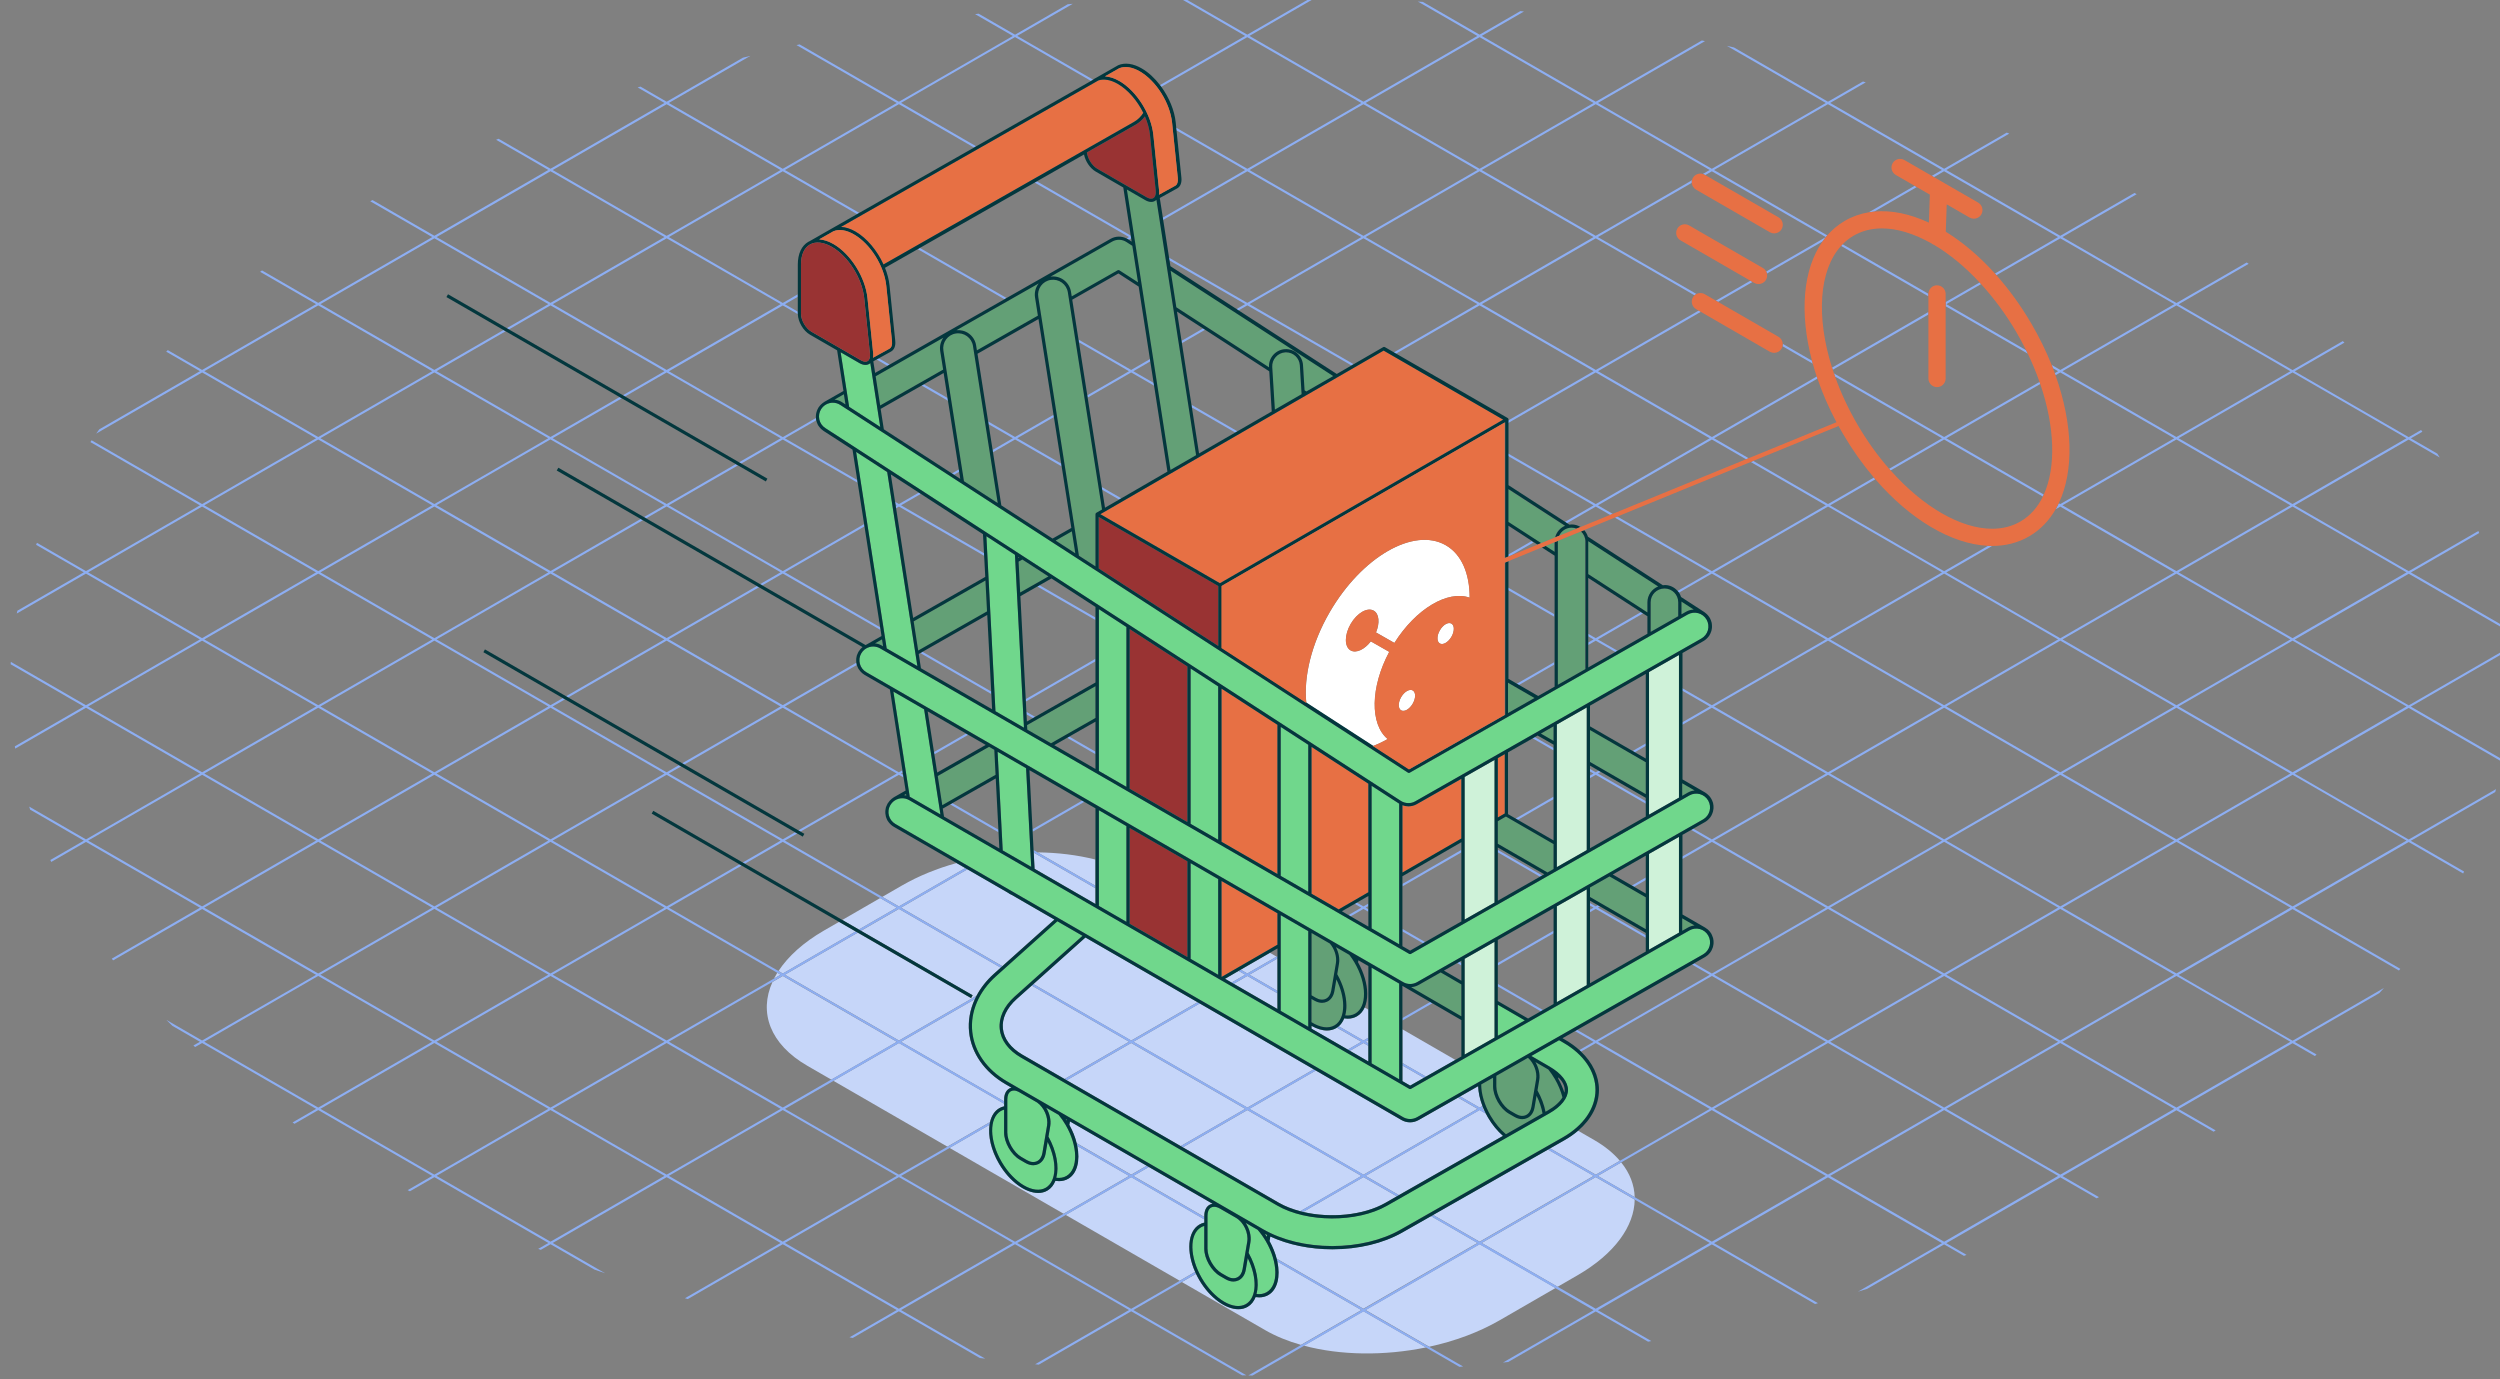 <svg width="580" height="320" viewBox="0 0 580 320" fill="none" xmlns="http://www.w3.org/2000/svg">
<rect x="0" y="0" width="580" height="320" fill="#808080" stroke="none"/>
<g clip-path="url(#clip0_745_1530)">
<path d="M191.21 215.86C186.36 218.66 182.82 221.9 180.61 225.27L181.61 225.85L198.51 216.09L194.67 213.87L191.21 215.86Z" fill="#C6D6F9"/>
<path d="M231.8 257.1C232.16 256.89 232.54 256.75 232.94 256.66V256.06L208.55 241.98L193.35 250.75L219.79 266.02L229.66 260.32C230 258.89 230.7 257.75 231.8 257.1Z" fill="#C6D6F9"/>
<path d="M230.59 225.9L232.16 224.5L208.55 210.87L199.75 215.95L225.66 230.91L225.28 231.56L199 216.37L182.1 226.13L208.55 241.4L226.54 231.01C227.51 229.17 228.87 227.43 230.59 225.9Z" fill="#C6D6F9"/>
<path d="M286.23 228.24L296.37 234.09V230.46L289.38 226.42L286.23 228.24Z" fill="#C6D6F9"/>
<path d="M209.27 205.43L204.7 208.07L208.54 210.29L223.94 201.4L221.91 200.23C217.4 201.48 213.1 203.22 209.27 205.43Z" fill="#C6D6F9"/>
<path d="M234.73 207.62C234.4 207.49 234.11 207.31 233.83 207.1L224.44 201.68L209.04 210.57L232.54 224.14L244.61 213.33L234.73 207.62Z" fill="#C6D6F9"/>
<path d="M199.25 215.65L208.04 210.57L204.2 208.35L195.41 213.43L199.25 215.65Z" fill="#C6D6F9"/>
<path d="M234.15 252.53C234.31 252.44 234.48 252.39 234.65 252.34L233.25 251.53C228.39 248.72 225.32 244.31 224.81 239.45C224.54 236.87 225.01 234.26 226.13 231.83L209.04 241.7L232.93 255.5V255.1C232.94 253.88 233.37 252.97 234.15 252.53Z" fill="#C6D6F9"/>
<path d="M317.46 240.74V234.24L316.6 233.74C316.2 234.63 315.6 235.32 314.83 235.77C314.18 236.15 313.46 236.33 312.68 236.33C312.41 236.33 312.14 236.3 311.86 236.26C311.56 237 311.14 237.62 310.59 238.09L316.32 241.4L317.46 240.74Z" fill="#C6D6F9"/>
<path d="M247.81 273.46C247.16 273.84 246.44 274.02 245.66 274.02C245.39 274.02 245.11 273.99 244.82 273.95C244.43 274.93 243.82 275.71 242.98 276.2C242.33 276.58 241.61 276.76 240.83 276.76C237.86 276.76 234.18 274.14 231.74 269.96C229.9 266.83 229.18 263.52 229.54 260.97L220.29 266.31L246.74 281.58L261.93 272.81L249.9 265.86C250.58 269.27 249.89 272.24 247.81 273.46Z" fill="#C6D6F9"/>
<path d="M296.15 221.94L294.62 221.05L287.85 224.96L289.38 225.84L296.15 221.94Z" fill="#C6D6F9"/>
<path d="M296.37 229.88V222.38L289.88 226.13L296.37 229.88Z" fill="#C6D6F9"/>
<path d="M280.59 279.51C280.81 279.38 281.05 279.31 281.3 279.27L266.53 270.74L262.94 272.81L279.39 282.31V282.08C279.38 280.86 279.81 279.95 280.59 279.51Z" fill="#C6D6F9"/>
<path d="M248.06 260.95C248.85 262.36 249.41 263.8 249.76 265.19L262.44 272.51L266.03 270.44L248.2 260.15L248.06 260.95Z" fill="#C6D6F9"/>
<path d="M278.25 284.08C278.6 283.87 278.98 283.73 279.38 283.64V282.88L262.43 273.09L247.24 281.86L273.69 297.13L277.25 295.07C275.17 290.38 275.5 285.69 278.25 284.08Z" fill="#C6D6F9"/>
<path d="M337.65 245.9L325.36 238.8V246.62L330.83 249.78L337.65 245.9Z" fill="#C6D6F9"/>
<path d="M330.33 250.06L325.36 247.2V250.83L327.16 251.87L330.33 250.06Z" fill="#C6D6F9"/>
<path d="M317.46 242.06V241.32L316.82 241.69L317.46 242.06Z" fill="#C6D6F9"/>
<path d="M181.1 226.13L180.33 225.68C180.06 226.12 179.82 226.56 179.59 227L181.1 226.13Z" fill="#C6D6F9"/>
<path d="M239.36 228.65L235.86 231.78C233.56 233.85 232.43 236.28 232.67 238.63C232.91 240.98 234.51 243.12 237.19 244.67L246.97 250.32L261.93 241.68L239.36 228.65Z" fill="#C6D6F9"/>
<path d="M315.82 241.69L310.15 238.42C310.1 238.45 310.06 238.49 310.01 238.52C309.36 238.9 308.64 239.08 307.86 239.08C306.73 239.08 305.5 238.7 304.27 238V238.66L312.68 243.51L315.82 241.69Z" fill="#C6D6F9"/>
<path d="M187.3 247.26L192.86 250.47L208.06 241.7L181.61 226.43L179.21 227.82C176.02 234.89 178.61 242.24 187.3 247.26Z" fill="#C6D6F9"/>
<path d="M239.75 228.3L262.43 241.4L277.83 232.51L251.82 217.49L239.75 228.3Z" fill="#C6D6F9"/>
<path d="M313.18 243.79L317.46 246.27V242.63L316.32 241.98L313.18 243.79Z" fill="#C6D6F9"/>
<path d="M302.33 281.17C308.65 282.65 316.3 281.96 321.35 279.09L324.05 277.55L316.32 273.09L302.33 281.17Z" fill="#C6D6F9"/>
<path d="M289.38 257.54L274.42 266.18L296.66 279.02C298.13 279.87 299.83 280.52 301.65 281L315.83 272.81L289.38 257.54Z" fill="#C6D6F9"/>
<path d="M262.43 241.98L247.47 250.62L273.92 265.89L288.88 257.25L262.43 241.98Z" fill="#C6D6F9"/>
<path d="M316.82 272.8L324.55 277.26L348.7 263.52C347.42 262.4 346.21 260.96 345.21 259.25C345.04 258.96 344.88 258.67 344.73 258.37L343.26 257.52L316.82 272.8Z" fill="#C6D6F9"/>
<path d="M316.32 272.52L342.76 257.25L338.25 254.65L329.09 259.86C328.49 260.2 327.81 260.38 327.13 260.38C326.43 260.38 325.77 260.2 325.15 259.85L305.26 248.36L289.86 257.25L316.32 272.52Z" fill="#C6D6F9"/>
<path d="M344.35 257.58C344.27 257.4 344.19 257.22 344.11 257.05L343.76 257.25L344.35 257.58Z" fill="#C6D6F9"/>
<path d="M289.38 256.96L304.78 248.07L278.33 232.8L262.94 241.69L289.38 256.96Z" fill="#C6D6F9"/>
<path d="M343.93 256.58C343.32 254.99 342.99 253.42 342.94 251.99L338.77 254.36L343.27 256.96L343.93 256.58Z" fill="#C6D6F9"/>
<path d="M288.88 226.13L287.35 225.25L284.2 227.07L285.73 227.95L288.88 226.13Z" fill="#C6D6F9"/>
<path d="M240.72 197.75L254.15 205.5V199.42C249.97 198.36 245.41 197.8 240.72 197.75Z" fill="#C6D6F9"/>
<path d="M375.8 269.29C374.31 267.54 372.34 265.92 369.86 264.49L366.1 262.32C365.18 263.11 364.14 263.84 362.99 264.5L359.63 266.41L370.21 272.52L375.8 269.29Z" fill="#C6D6F9"/>
<path d="M240.02 201.56L254.15 209.72V206.08L239.82 197.81L240.02 201.56Z" fill="#C6D6F9"/>
<path d="M369.71 272.8L359.12 266.69L332.48 281.85L343.26 288.07L369.71 272.8Z" fill="#C6D6F9"/>
<path d="M379.25 278.31L370.2 273.09L343.76 288.36L361.37 298.53L365.94 295.89C374.66 290.86 379.16 284.43 379.25 278.31Z" fill="#C6D6F9"/>
<path d="M342.76 288.36L331.98 282.13L325.26 285.95C320.87 288.45 315.12 289.83 309.09 289.83C303.84 289.83 298.81 288.78 294.67 286.86L294.49 287.91C295.25 289.27 295.8 290.64 296.14 291.98L316.3 303.62L342.76 288.36Z" fill="#C6D6F9"/>
<path d="M302.49 312.19C311.02 314.48 321.23 314.58 330.85 312.6L316.32 304.21L302.49 312.19Z" fill="#C6D6F9"/>
<path d="M316.82 303.92L331.58 312.44C337.43 311.17 343.03 309.12 347.89 306.32L360.88 298.82L343.27 288.65L316.82 303.92Z" fill="#C6D6F9"/>
<path d="M296.32 292.66C297.06 296.14 296.37 299.19 294.26 300.43C293.61 300.81 292.89 300.99 292.11 300.99C291.84 300.99 291.56 300.96 291.28 300.92C290.89 301.9 290.28 302.69 289.44 303.18C288.79 303.56 288.07 303.74 287.29 303.74C284.32 303.74 280.64 301.12 278.2 296.94C277.93 296.47 277.69 296.01 277.46 295.54L274.19 297.43L293.5 308.58C295.98 310.01 298.79 311.15 301.82 312.01L315.82 303.93L296.32 292.66Z" fill="#C6D6F9"/>
<path d="M376.12 269.68L370.7 272.81L379.25 277.74C379.17 274.91 378.13 272.17 376.12 269.68Z" fill="#C6D6F9"/>
<path d="M347.49 223.98L360.43 216.51V215.93L347.49 223.4V223.98Z" fill="#8DAEF2"/>
<path d="M379.09 205.74L381.82 204.16V203.58L378.59 205.45L379.09 205.74Z" fill="#8DAEF2"/>
<path d="M331.8 232.46L325.36 236.18V236.76L332.3 232.75L331.8 232.46Z" fill="#8DAEF2"/>
<path d="M312.68 243.51L313.18 243.8L316.33 241.98L317.47 242.64V242.06L316.83 241.69L317.47 241.32V240.74L316.33 241.4L310.6 238.09C310.46 238.21 310.31 238.31 310.16 238.41L315.83 241.68L312.68 243.51Z" fill="#8DAEF2"/>
<path d="M379.29 174.51L381.82 173.04V172.47L378.78 174.22L379.29 174.51Z" fill="#8DAEF2"/>
<path d="M316.32 210.87L317.46 211.52V210.95L316.82 210.58L317.46 210.21V209.63L316.32 210.29L314.79 209.41L314.29 209.69L315.82 210.58L312.85 212.29L313.35 212.58L316.32 210.87Z" fill="#8DAEF2"/>
<path d="M339.04 197.17L325.36 205.07V205.64L339.04 197.75V197.17Z" fill="#8DAEF2"/>
<path d="M352.15 190.18L360.43 185.4V184.82L351.65 189.89L352.15 190.18Z" fill="#8DAEF2"/>
<path d="M285.73 227.95L286.23 228.24L289.38 226.42L296.37 230.46V229.88L289.88 226.13L296.37 222.38V221.81L296.15 221.94L289.38 225.84L287.85 224.96L287.35 225.25L288.88 226.13L285.73 227.95Z" fill="#8DAEF2"/>
<path d="M352.34 158.95L360.57 154.2V153.63L351.84 158.67L352.34 158.95Z" fill="#8DAEF2"/>
<path d="M447.39 72.38L425.04 85.29C425.09 85.45 425.15 85.61 425.2 85.78L447.39 72.97V72.38Z" fill="#8DAEF2"/>
<path d="M251.07 185.73L239.54 192.39L239.57 192.95L251.57 186.02L251.07 185.73Z" fill="#8DAEF2"/>
<path d="M451.39 71.05L470.46 82.06C470.33 81.79 470.19 81.52 470.06 81.25L451.55 70.56L459.61 65.91C459.5 65.78 459.38 65.66 459.27 65.53L451.4 70.07V71.05H451.39Z" fill="#8DAEF2"/>
<path d="M231.86 196.85V196.82L231.84 196.84L231.86 196.85Z" fill="#8DAEF2"/>
<path d="M355.77 125.85L355.3 125.55L349.86 128.69V129.15L350.57 128.86L355.77 125.85Z" fill="#8DAEF2"/>
<path d="M238 162.75L254.15 153.42V152.84L237.97 162.19L238 162.75Z" fill="#8DAEF2"/>
<path d="M406.08 65.12L398.08 69.74L398.58 70.03L406.58 65.41L406.08 65.12Z" fill="#8DAEF2"/>
<path d="M434.85 49.08L444.69 43.4L444.19 43.11L433.56 49.25C433.99 49.18 434.42 49.12 434.85 49.08Z" fill="#8DAEF2"/>
<path d="M224.13 170.18L216.69 174.47L216.77 175L224.63 170.47L224.13 170.18Z" fill="#8DAEF2"/>
<path d="M213.65 114.57L213.18 114.27L208.55 116.94L207.67 116.43L207.76 117.06L208.05 117.23L207.81 117.37L207.89 117.9L208.55 117.52L228.32 128.94L228.29 128.34L209.05 117.23L213.65 114.57Z" fill="#8DAEF2"/>
<path d="M221.33 110.14L222.53 109.45L222.44 108.92L220.86 109.84L221.33 110.14Z" fill="#8DAEF2"/>
<path d="M279.12 76.19L274.12 79.08L274.2 79.61L279.59 76.5L279.12 76.19Z" fill="#8DAEF2"/>
<path d="M289.37 8.62L315.82 23.89L289.38 39.16L272.79 29.58L272.85 30.19L288.88 39.45L269.68 50.54L269.76 51.07L289.38 39.74L315.82 55L289.38 70.27L271.11 59.72L271.21 60.35L288.88 70.55L286.8 71.75L287.27 72.06L289.38 70.84L313.53 84.78L314.03 84.49L289.88 70.55L316.32 55.28L342.76 70.55L323.29 81.8L323.79 82.09L343.26 70.85L369.71 86.12L349.86 97.58V98.16L370.21 86.41L396.65 101.68L370.21 116.95L349.86 105.2V105.78L369.71 117.24L362.99 121.12L363.46 121.43L370.21 117.53L373.56 119.46L374.15 119.22L370.72 117.24L397.16 101.97L405.1 106.55L405.69 106.31L397.67 101.68L421.66 87.83C421.61 87.67 421.55 87.51 421.49 87.35L397.17 101.39L370.73 86.12L394.6 72.34L394.1 72.05L370.23 85.83L343.78 70.56L370.22 55.29L393.14 68.52C393.27 68.39 393.42 68.28 393.58 68.2L370.7 55L392.49 42.42C392.47 42.22 392.5 42.01 392.55 41.81L370.2 54.71L343.76 39.44L370.21 24.17L396.65 39.44L395.06 40.36C395.2 40.4 395.35 40.46 395.48 40.54L395.62 40.62L397.15 39.74L423.6 55L409.76 62.99C409.84 63.14 409.89 63.3 409.93 63.47L422.83 56.02C423.18 55.53 423.53 55.06 423.92 54.61L397.64 39.44L424.08 24.17L450.53 39.44L448.18 40.8L448.68 41.09L451.03 39.73L477.48 55L462.83 63.46C462.94 63.59 463.06 63.71 463.17 63.84L477.99 55.29L504.44 70.56L478 85.83L475.99 84.67C476.09 84.92 476.18 85.16 476.27 85.41L477.49 86.12L476.71 86.57C476.77 86.73 476.82 86.89 476.88 87.05L477.99 86.41L504.43 101.68L477.98 116.95L477.64 116.76C477.57 116.91 477.49 117.06 477.42 117.21L477.48 117.25L477.37 117.31C477.22 117.59 477.07 117.88 476.92 118.15L477.98 117.54L504.42 132.81L477.98 148.08L451.54 132.81L462.14 126.69C461.82 126.69 461.5 126.68 461.18 126.66L451.03 132.52L424.59 117.25L435.06 111.2C434.95 111.07 434.84 110.94 434.73 110.81L424.09 116.95L406.76 106.94L406.17 107.18L423.59 117.24L397.15 132.51L375.23 119.85L374.64 120.09L396.65 132.8L389.11 137.15C389.22 137.28 389.33 137.4 389.43 137.54L397.15 133.08L423.59 148.35L397.15 163.62L390.27 159.65V160.23L396.65 163.91L390.27 167.59V168.17L397.15 164.2L423.59 179.47L397.15 194.74L392.86 192.26L392.36 192.55L396.66 195.03L390.27 198.72V199.3L397.16 195.32L423.6 210.59L397.16 225.86L393.05 223.49L392.55 223.78L396.66 226.15L370.21 241.42L365.9 238.93L365.4 239.22L369.71 241.71L366.37 243.64C366.5 243.76 366.62 243.88 366.75 244L370.21 242L396.65 257.27L375.8 269.31L370.21 272.54L359.63 266.43L359.13 266.72L369.72 272.83L343.28 288.1L332.5 281.88L332 282.17L342.78 288.4L316.34 303.67L296.18 292.03C296.24 292.26 296.3 292.48 296.34 292.7L315.84 303.96L301.84 312.04L289.6 319.11C289.93 319.11 290.26 319.12 290.59 319.12L302.51 312.24L316.34 304.26L330.87 312.65L338.59 317.11C338.88 317.08 339.17 317.06 339.45 317.03L331.59 312.49L316.83 303.97L343.27 288.7L360.88 298.87L369.71 303.97L348.69 316.11C349.1 316.07 349.51 316.03 349.91 315.98L370.21 304.26L382.35 311.27C382.6 311.22 382.86 311.18 383.11 311.13L370.71 303.97L397.15 288.7L421.09 302.53C421.32 302.47 421.54 302.41 421.77 302.34L397.65 288.41L424.09 273.14L450.54 288.41L431.04 299.67C431.76 299.45 432.47 299.23 433.19 299.01L451.04 288.7L455.64 291.36C455.84 291.28 456.04 291.21 456.24 291.13L451.54 288.42L477.99 273.15L486.42 278.01C486.6 277.92 486.78 277.83 486.96 277.74L478.49 272.85L504.93 257.58L513.56 262.56C513.72 262.46 513.87 262.36 514.03 262.25L505.43 257.29L531.87 242.02L537.04 245C537.17 244.88 537.3 244.77 537.44 244.65L532.38 241.73L552.01 230.4C552.37 230 552.74 229.6 553.09 229.2L531.88 241.45L505.43 226.18L531.87 210.91L556.55 225.16C556.66 225.03 556.76 224.9 556.87 224.77L532.37 210.62L558.81 195.35L571.45 202.65C571.53 202.5 571.6 202.35 571.67 202.2L559.31 195.06L578.89 183.75C578.95 183.52 579.01 183.29 579.08 183.07L558.81 194.77L532.37 179.5L558.81 164.23L580.55 176.78C580.58 176.61 580.62 176.44 580.66 176.26L559.31 163.93L581.94 150.87C581.92 150.69 581.9 150.51 581.88 150.33L558.82 163.65L532.38 148.38L558.83 133.11L581.37 146.12C581.34 145.91 581.3 145.7 581.27 145.48L559.33 132.81L575.17 123.66C575.11 123.5 575.05 123.35 574.98 123.19L558.82 132.52L532.37 117.25L558.81 101.98L566.03 106.15C565.84 105.84 565.64 105.54 565.45 105.24L559.32 101.7L561.99 100.16C561.89 100.02 561.79 99.89 561.69 99.76L558.82 101.42L532.38 86.15L543.91 79.49C543.79 79.37 543.65 79.25 543.53 79.13L531.88 85.86L505.44 70.59L521.69 61.21C521.54 61.1 521.39 61 521.24 60.89L504.94 70.3L478.48 55L495.71 45.05C495.54 44.96 495.36 44.86 495.19 44.77L477.98 54.71L451.54 39.44L466.15 31C465.96 30.92 465.76 30.84 465.57 30.76L451.04 39.15L424.59 23.88L432.86 19.11C432.64 19.04 432.43 18.98 432.21 18.91L424.09 23.6L402.28 11.01C401.73 10.89 401.19 10.76 400.64 10.64L423.59 23.89L397.15 39.16L370.71 23.89L395.56 9.54C395.32 9.49 395.07 9.44 394.83 9.39L370.21 23.6L343.77 8.33L353.56 2.67C353.28 2.64 353.01 2.6 352.73 2.57L343.26 8.04L330.09 0.44C329.71 0.41 329.33 0.38 328.94 0.36L342.75 8.34L316.32 23.6L289.87 8.33L305.58 -0.74C305.26 -0.75 304.94 -0.75 304.61 -0.76L289.37 8.04L274.41 -0.6C274.1 -0.59 273.78 -0.58 273.47 -0.57L288.88 8.33L269.05 19.78C269.15 19.91 269.25 20.05 269.35 20.18L289.37 8.62ZM478.48 117.23L504.93 101.96L531.37 117.23L504.92 132.5L478.48 117.23ZM504.93 133.08L531.38 148.35L504.94 163.62L478.5 148.35L504.93 133.08ZM424.6 241.69L451.04 226.42L477.48 241.69L451.04 256.96L424.6 241.69ZM450.54 257.24L424.09 272.51L397.65 257.24L424.1 241.97L450.54 257.24ZM451.54 226.13L477.98 210.86L504.42 226.13L477.98 241.4L451.54 226.13ZM451.04 225.84L424.6 210.57L451.04 195.3L477.48 210.57L451.04 225.84ZM451.54 195.02L477.98 179.75L504.42 195.02L477.98 210.29L451.54 195.02ZM451.04 194.73L424.6 179.46L451.04 164.19L477.48 179.46L451.04 194.73ZM478.49 179.46L504.93 164.19L531.37 179.46L504.93 194.73L478.49 179.46ZM477.99 179.17L451.55 163.9L477.99 148.63L504.43 163.9L477.99 179.17ZM477.48 148.35L451.04 163.62L424.6 148.35L451.04 133.08L477.48 148.35ZM397.66 132.79L424.1 117.52L450.54 132.79L424.1 148.06L397.66 132.79ZM397.65 163.9L424.09 148.63L450.53 163.9L424.09 179.17L397.65 163.9ZM397.66 195.02L424.1 179.75L450.54 195.02L424.1 210.29L397.66 195.02ZM424.1 210.86L450.54 226.13L424.1 241.4L397.66 226.13L424.1 210.86ZM370.71 241.69L397.16 226.42L423.6 241.69L397.15 256.96L370.71 241.69ZM370.21 303.63L361.38 298.53L343.77 288.36L370.21 273.09L379.26 278.31L396.66 288.36L370.21 303.63ZM397.15 288.07L379.25 277.74L370.7 272.81L376.12 269.68L397.14 257.54L423.58 272.81L397.15 288.07ZM451.04 288.08L424.59 272.81L451.04 257.54L477.49 272.81L451.04 288.08ZM477.99 272.52L451.54 257.25L477.98 241.98L504.43 257.25L477.99 272.52ZM531.37 241.69L504.93 256.96L478.48 241.69L504.92 226.42L531.37 241.69ZM504.93 225.84L478.49 210.57L504.93 195.3L531.37 210.57L504.93 225.84ZM558.31 195.02L531.87 210.29L505.43 195.02L531.87 179.75L558.31 195.02ZM558.31 163.9L531.87 179.17L505.43 163.9L531.87 148.63L558.31 163.9ZM558.32 132.79L531.87 148.06L505.42 132.79L531.87 117.52L558.32 132.79ZM558.31 101.67L531.87 116.94L505.43 101.67L531.87 86.4L558.31 101.67ZM531.37 86.12L504.93 101.39L478.49 86.12L504.93 70.85L531.37 86.12ZM289.88 39.45L316.32 24.18L342.76 39.45L316.32 54.72L289.88 39.45ZM369.7 55L343.26 70.27L316.82 55L343.26 39.73L369.7 55ZM343.27 8.62L369.71 23.89L343.26 39.16L316.82 23.89L343.27 8.62Z" fill="#8DAEF2"/>
<path d="M46.89 86.41L73.33 101.68L46.89 116.95L21.25 102.15C21.15 102.29 21.06 102.43 20.97 102.56L46.39 117.24L19.94 132.5L8.57 125.93C8.51 126.09 8.44 126.24 8.38 126.4L19.44 132.78L4.03 141.68C3.99 141.9 3.94 142.12 3.89 142.34L19.94 133.08L46.38 148.35L19.94 163.62L2.51 153.55C2.5 153.74 2.48 153.92 2.47 154.11L19.44 163.91L3.44 173.15C3.47 173.33 3.5 173.5 3.53 173.68L19.95 164.2L46.4 179.47L19.95 194.74L6.77 187.13C6.85 187.37 6.93 187.6 7 187.84L19.45 195.03L11.67 199.52C11.74 199.67 11.82 199.82 11.89 199.97L19.95 195.32L46.39 210.59L25.93 222.41C26.03 222.54 26.14 222.67 26.24 222.81L46.89 210.89L73.33 226.16L46.88 241.4L38.59 236.61C39.06 237.07 39.52 237.54 40 238L46.38 241.69L44.87 242.56C45 242.68 45.13 242.79 45.27 242.91L46.89 241.98L73.34 257.25L67.87 260.41C68.02 260.51 68.17 260.62 68.33 260.72L73.84 257.54L100.28 272.81L94.57 276.11C94.75 276.2 94.92 276.29 95.1 276.38L100.78 273.1L127.23 288.37L124.86 289.74C125.06 289.82 125.26 289.89 125.46 289.97L127.72 288.66L137.92 294.55C138.74 294.84 139.57 295.12 140.4 295.4L128.22 288.37L154.66 273.1L181.1 288.37L158.9 301.19C159.12 301.25 159.34 301.32 159.57 301.38L181.6 288.66L208.04 303.93L197.08 310.26C197.33 310.31 197.58 310.36 197.83 310.41L208.54 304.22L227.32 315.06C227.74 315.11 228.16 315.16 228.58 315.21L209.04 303.93L235.49 288.66L261.93 303.93L240.14 316.51C240.42 316.54 240.7 316.57 240.99 316.6L262.44 304.22L288.16 319.07C288.5 319.07 288.83 319.08 289.17 319.08L262.93 303.93L274.18 297.43L277.45 295.54C277.38 295.39 277.3 295.24 277.24 295.09L273.68 297.15L262.43 303.65L235.99 288.38L247.24 281.89L262.43 273.12L279.38 282.91V282.33L262.93 272.83L266.52 270.76L266.02 270.47L262.43 272.54L249.75 265.22C249.81 265.44 249.86 265.66 249.9 265.88L261.93 272.83L246.74 281.6L235.49 288.09L209.05 272.82L220.3 266.33L229.55 260.99C229.58 260.77 229.62 260.55 229.67 260.34L219.8 266.04L208.55 272.53L182.11 257.26L193.35 250.77L208.55 242L232.94 256.08V255.5L209.05 241.7L226.14 231.83C226.27 231.56 226.4 231.29 226.54 231.02L208.55 241.41L182.1 226.14L199 216.38L198.5 216.09L181.6 225.85L180.6 225.27L155.16 210.58L172.06 200.82L171.56 200.53L154.66 210.29L128.21 195.02L154.65 179.75L181.1 195.02L172.31 200.1L172.81 200.39L181.6 195.31L204.19 208.36L208.03 210.58L199.23 215.66L199.73 215.95L208.53 210.87L232.14 224.5L232.53 224.15L209.03 210.58L224.43 201.69L223.93 201.4L208.53 210.29L204.69 208.07L182.1 195.02L184.96 193.37L184.46 193.08L181.6 194.73L155.15 179.46L158.01 177.81L157.51 177.52L154.65 179.17L128.21 163.9L131.07 162.25L130.57 161.96L127.71 163.61L101.27 148.34L127.71 133.07L154.15 148.34L131.32 161.52L131.82 161.81L154.65 148.63L181.09 163.9L158.26 177.08L158.76 177.37L181.59 164.19L208.04 179.46L185.21 192.64L185.71 192.93L208.54 179.75L209.59 180.36L209.49 179.73L209.03 179.47L209.41 179.25L209.33 178.72L208.53 179.18L182.1 163.9L198.79 154.26C198.78 154.24 198.77 154.22 198.77 154.2C198.75 154.12 198.74 154.03 198.73 153.94C198.72 153.87 198.69 153.81 198.68 153.74L181.6 163.6L155.16 148.33L176.11 136.23L175.61 135.94L154.66 148.04L128.22 132.77L149.17 120.67L148.67 120.38L127.72 132.48L101.27 117.21L127.71 101.94L154.16 117.21L149.42 119.95L149.92 120.24L154.66 117.5L181.1 132.77L176.36 135.51L176.86 135.8L181.6 133.06L204.29 146.16L204.19 145.53L182.1 132.77L200.55 122.12L200.47 121.59L181.6 132.5L155.16 117.23L171.2 107.97L170.7 107.68L154.66 116.94L128.21 101.67L144.25 92.41L143.75 92.12L127.71 101.38L101.27 86.11L117.31 76.85L116.81 76.56L100.77 85.82L74.33 70.56L100.78 55.29L127.22 70.56L117.56 76.14L118.06 76.43L127.72 70.85L154.16 86.12L144.5 91.7L145 91.99L154.66 86.41L181.11 101.68L171.45 107.26L171.95 107.55L181.61 101.97L198.97 112L198.87 111.37L182.11 101.69L189.36 97.51C189.36 97.5 189.35 97.49 189.35 97.48C189.34 97.44 189.34 97.4 189.34 97.35C189.32 97.23 189.3 97.1 189.29 96.98L181.62 101.41L155.17 86.14L181.61 70.87L185.09 72.88C185.09 72.84 185.08 72.81 185.08 72.77V72.3L182.1 70.58L185.08 68.86V68.28L181.6 70.29L155.16 55L181.6 39.73L198.82 49.67L199.32 49.38L182.1 39.44L208.55 24.17L225.96 34.22L226.46 33.93L209.04 23.87L235.48 8.6L253.09 18.77L253.31 18.64C253.39 18.58 253.47 18.52 253.55 18.46L235.99 8.33L248.9 0.88C248.51 0.91 248.12 0.94 247.73 0.98L235.49 8.05L227.04 3.17C226.77 3.2 226.5 3.24 226.22 3.28L234.99 8.34L208.55 23.6L185.51 10.3C185.27 10.35 185.03 10.41 184.79 10.46L208.05 23.89L181.6 39.16L155.16 23.89L174.11 12.95C173.53 13.09 172.94 13.24 172.36 13.38L154.66 23.6L148.59 20.09C148.37 20.16 148.15 20.22 147.94 20.29L154.16 23.88L127.72 39.15L115.67 32.19C115.48 32.27 115.28 32.35 115.09 32.43L127.21 39.43L100.77 54.7L86.41 46.41C86.24 46.5 86.07 46.6 85.9 46.7L100.28 55L73.83 70.27L60.79 62.74C60.64 62.85 60.49 62.95 60.34 63.06L73.33 70.56L46.89 85.83L38.93 81.23C38.81 81.35 38.68 81.47 38.56 81.59L46.39 86.11L23.04 99.6C22.8 99.93 22.55 100.27 22.31 100.6L46.89 86.41ZM181.11 70.56L154.67 85.83L128.23 70.56L154.67 55.29L181.11 70.56ZM154.66 24.18L181.1 39.45L154.66 54.72L128.22 39.45L154.66 24.18ZM127.72 39.73L154.16 55L127.72 70.27L101.28 55L127.72 39.73ZM73.83 101.96L100.27 117.23L73.83 132.5L47.39 117.23L73.83 101.96ZM20.44 132.79L46.88 117.52L73.32 132.79L46.88 148.06L20.44 132.79ZM73.83 133.08L100.28 148.35L73.84 163.62L47.39 148.35L73.83 133.08ZM20.44 163.9L46.88 148.63L73.33 163.9L46.89 179.17L20.44 163.9ZM73.83 194.73L47.39 179.46L73.83 164.19L100.27 179.46L73.83 194.73ZM100.77 179.75L127.21 195.02L100.77 210.29L74.33 195.02L100.77 179.75ZM20.44 195.02L46.89 179.75L73.33 195.02L46.88 210.29L20.44 195.02ZM47.38 210.58L73.83 195.31L100.27 210.58L73.82 225.85L47.38 210.58ZM127.71 256.96L101.27 241.69L127.72 226.42L154.16 241.69L127.71 256.96ZM154.66 241.98L181.11 257.25L154.66 272.52L128.21 257.25L154.66 241.98ZM100.77 241.4L74.32 226.13L100.77 210.86L127.22 226.13L100.77 241.4ZM47.38 241.69L73.82 226.42L100.27 241.69L73.83 256.96L47.38 241.69ZM74.33 257.25L100.77 241.98L127.21 257.25L100.77 272.52L74.33 257.25ZM127.72 288.07L101.27 272.8L127.71 257.53L154.16 272.8L127.72 288.07ZM234.99 288.36L208.54 303.63L182.1 288.36L208.55 273.09L234.99 288.36ZM208.05 272.8L181.6 288.07L155.16 272.8L181.61 257.53L208.05 272.8ZM208.05 241.69L192.85 250.46L181.61 256.95L155.16 241.68L179.2 227.8L181.6 226.41L208.05 241.69ZM180.33 225.69L181.1 226.14L179.59 227.01L154.66 241.4L128.22 226.13L154.66 210.86L180.33 225.69ZM154.16 210.58L127.72 225.85L101.27 210.58L127.71 195.31L154.16 210.58ZM154.16 179.46L127.72 194.73L101.28 179.46L127.72 164.19L154.16 179.46ZM127.22 163.9L100.78 179.17L74.34 163.9L100.78 148.63L127.22 163.9ZM127.22 132.79L100.78 148.06L74.33 132.79L100.77 117.52L127.22 132.79ZM127.21 101.67L100.77 116.94L74.33 101.67L100.77 86.4L127.21 101.67ZM73.83 70.85L100.27 86.12L73.83 101.39L47.39 86.12L73.83 70.85Z" fill="#8DAEF2"/>
<path d="M447.39 68.19C447.39 68.18 447.39 68.17 447.39 68.16L427.48 56.67C427.36 56.79 427.25 56.92 427.13 57.05L447.38 68.74V68.19H447.39Z" fill="#8DAEF2"/>
<path d="M425.47 86.63C425.55 86.87 425.64 87.12 425.73 87.36L450.54 101.68L438.28 108.76C438.39 108.89 438.51 109.01 438.62 109.14L451.03 101.97L473.95 115.2C474.02 115.05 474.09 114.89 474.16 114.74L451.54 101.68L473.34 89.09C473.29 88.93 473.22 88.77 473.17 88.61L451.04 101.39L425.47 86.63Z" fill="#8DAEF2"/>
<path d="M413.54 80.32L420.57 84.38C420.51 84.15 420.44 83.92 420.38 83.69L413.59 79.77C413.61 79.95 413.59 80.13 413.54 80.32Z" fill="#8DAEF2"/>
<path d="M240.04 42.36L261.94 55L261.38 55.32C261.51 55.38 261.63 55.45 261.75 55.53L261.88 55.61L262.43 55.29L262.33 54.65L240.54 42.07L240.04 42.36Z" fill="#8DAEF2"/>
<path d="M368.47 147.05V147.63L369.71 148.35L368.47 149.06V149.64L370.21 148.64L374.76 151.26L375.26 150.98L370.71 148.35L381.18 142.31L380.7 142L370.21 148.06L368.47 147.05Z" fill="#8DAEF2"/>
<path d="M276.53 94.54L286.58 100.35L287.08 100.06L276.43 93.91L276.53 94.54Z" fill="#8DAEF2"/>
<path d="M267.75 89.47L267.65 88.84L262.93 86.12L266.87 83.84L266.79 83.31L262.43 85.83L250.22 78.78L250.32 79.41L261.93 86.12L252.25 91.71L252.34 92.24L262.43 86.41L267.75 89.47Z" fill="#8DAEF2"/>
<path d="M349.86 136.89L360.57 143.07V142.49L349.86 136.31V136.89Z" fill="#8DAEF2"/>
<path d="M212.9 57.8L233.02 69.42L233.53 69.14L213.4 57.52L212.9 57.8Z" fill="#8DAEF2"/>
<path d="M381.82 186.45V185.87L370.71 179.46L371.38 179.08L370.88 178.79L370.21 179.17L368.88 178.4V178.98L369.71 179.46L368.88 179.94V180.52L370.21 179.75L381.82 186.45Z" fill="#8DAEF2"/>
<path d="M355.56 171.28L360.43 174.1V173.52L356.06 171L355.56 171.28Z" fill="#8DAEF2"/>
<path d="M219.84 92.34L214.32 89.16L213.82 89.45L219.94 92.98L219.84 92.34Z" fill="#8DAEF2"/>
<path d="M246.3 108.2L246.2 107.56L235.99 101.67L244.5 96.76L244.42 96.23L235.49 101.38L229.24 97.77L229.34 98.41L234.99 101.67L230.28 104.39L230.37 104.92L235.49 101.96L246.3 108.2Z" fill="#8DAEF2"/>
<path d="M203.36 83.4L205.89 84.87L206.39 84.58L203.87 83.12L203.36 83.4Z" fill="#8DAEF2"/>
<path d="M255.71 113.63L259.64 115.9L260.14 115.61L255.6 112.99L255.71 113.63Z" fill="#8DAEF2"/>
<path d="M357.79 203.11L347.49 197.17V197.74L357.28 203.4L357.79 203.11Z" fill="#8DAEF2"/>
<path d="M381.82 217.57V216.99L370.71 210.57L371.19 210.3L370.69 210.01L370.21 210.28L368.88 209.52V210.09L369.71 210.57L368.88 211.05V211.63L370.21 210.86L381.82 217.57Z" fill="#8DAEF2"/>
<path d="M240.66 136.06L254.15 143.85V143.27L241.17 135.77L240.66 136.06Z" fill="#8DAEF2"/>
<path d="M338.07 223.43L339.04 223.99V223.41L338.58 223.14L338.07 223.43Z" fill="#8DAEF2"/>
<path d="M330.64 218.56L325.36 215.51V216.09L330.14 218.84L330.64 218.56Z" fill="#8DAEF2"/>
<path d="M254.15 174.39L248.08 170.89L247.58 171.17L254.15 174.97V174.39Z" fill="#8DAEF2"/>
<path d="M229.96 160.43L214.02 151.22L213.52 151.51L229.99 161.02L229.96 160.43Z" fill="#8DAEF2"/>
<path d="M238.15 165.73L239.64 166.59L240.15 166.31L238.12 165.14L238.15 165.73Z" fill="#8DAEF2"/>
<path d="M347.49 228.86L357.46 234.62L357.97 234.33L347.49 228.29V228.86Z" fill="#8DAEF2"/>
<path d="M239.79 197.21L239.82 197.81L254.15 206.08V205.5L240.72 197.75L239.79 197.21Z" fill="#8DAEF2"/>
<path d="M231.63 192.5L220.95 186.33L220.44 186.62L231.67 193.1L231.63 192.5Z" fill="#8DAEF2"/>
<path d="M330.83 249.78L325.36 246.62V247.2L330.33 250.06L330.83 249.78Z" fill="#8DAEF2"/>
<path d="M239.75 228.3L239.36 228.65L261.94 241.69L246.98 250.33L247.48 250.62L262.44 241.98L288.88 257.25L273.92 265.89L274.42 266.18L289.38 257.54L315.82 272.81L301.64 281C301.87 281.06 302.09 281.13 302.33 281.18L316.33 273.1L324.06 277.56L324.56 277.27L316.83 272.81L343.27 257.54L344.74 258.39C344.6 258.12 344.48 257.86 344.36 257.59L343.78 257.25L344.13 257.05C344.06 256.89 344 256.74 343.94 256.58L343.28 256.96L338.78 254.36L338.28 254.65L342.79 257.25L316.35 272.52L289.91 257.25L305.31 248.36L304.81 248.07L289.41 256.96L262.97 241.69L278.37 232.8L277.87 232.51L262.47 241.4L239.75 228.3Z" fill="#8DAEF2"/>
<path d="M327.38 229.03L339.04 235.8V228.4L334.24 225.61L329.09 228.54C328.56 228.83 327.98 228.99 327.38 229.03Z" fill="#63A076"/>
<path d="M247.23 259.6C247.31 259.72 247.39 259.84 247.46 259.97L247.5 259.76L247.23 259.6Z" fill="#70D78C"/>
<path d="M247.22 260.98C246.73 260.14 246.18 259.36 245.59 258.65L242.71 256.99C243.49 258.28 243.89 259.85 243.66 261.23L243.24 263.7C245.14 267.12 245.75 270.7 245.06 273.25C245.93 273.36 246.74 273.22 247.43 272.82C250.19 271.19 250.09 265.89 247.22 260.98Z" fill="#70D78C"/>
<path d="M243.03 264.92L242.57 267.61C242.37 268.78 241.77 269.66 240.87 270.08C240.5 270.25 240.11 270.34 239.7 270.34C239.11 270.34 238.49 270.16 237.88 269.81L236.58 269.06C234.57 267.9 232.93 265.06 232.93 262.73V257.44C232.67 257.52 232.41 257.61 232.17 257.75C229.41 259.37 229.51 264.67 232.38 269.58C235.25 274.49 239.84 277.17 242.59 275.55C245.14 274.07 245.26 269.46 243.03 264.92Z" fill="#70D78C"/>
<path d="M233.69 262.73C233.69 264.78 235.19 267.38 236.96 268.4L238.26 269.15C239.07 269.62 239.88 269.71 240.55 269.39C241.22 269.08 241.67 268.39 241.83 267.47L242.91 261.1C243.23 259.19 242.21 256.9 240.61 255.77L236.28 253.27C235.91 253.1 235.55 252.98 235.23 252.98C234.96 252.98 234.72 253.04 234.51 253.16C233.97 253.47 233.68 254.15 233.68 255.07V262.73H233.69Z" fill="#70D78C"/>
<path d="M293.44 286.24C293.6 286.46 293.75 286.69 293.9 286.93L293.97 286.52C293.8 286.43 293.62 286.33 293.44 286.24Z" fill="#70D78C"/>
<path d="M293.66 287.95C293.09 286.98 292.45 286.1 291.78 285.32L288.99 283.71C289.88 285.04 290.34 286.73 290.1 288.21L289.68 290.66C291.59 294.08 292.2 297.66 291.51 300.21C292.38 300.31 293.19 300.18 293.88 299.78C296.63 298.17 296.54 292.86 293.66 287.95Z" fill="#70D78C"/>
<path d="M289.47 291.88L289.01 294.58C288.81 295.75 288.21 296.63 287.31 297.05C286.94 297.22 286.55 297.31 286.14 297.31C285.55 297.31 284.93 297.13 284.33 296.78L283.03 296.03C281.02 294.87 279.38 292.03 279.38 289.7V284.41C279.12 284.49 278.87 284.58 278.63 284.72C275.87 286.34 275.97 291.64 278.84 296.55C281.71 301.46 286.3 304.14 289.05 302.52C291.6 301.04 291.71 296.43 289.47 291.88Z" fill="#70D78C"/>
<path d="M280.13 289.71C280.13 291.76 281.63 294.36 283.4 295.38L284.7 296.13C285.51 296.6 286.32 296.68 286.99 296.37C287.66 296.06 288.11 295.37 288.27 294.45L289.35 288.08C289.69 286.04 288.51 283.55 286.73 282.53L283.02 280.39C282.54 280.11 282.08 279.97 281.67 279.97C281.4 279.97 281.16 280.03 280.95 280.15C280.41 280.46 280.12 281.14 280.12 282.06V289.71H280.13Z" fill="#70D78C"/>
<path d="M310.67 223.56L310.26 226C311.61 228.42 312.37 230.99 312.39 233.28C312.4 234.12 312.29 234.88 312.11 235.56C312.97 235.66 313.78 235.53 314.47 235.12C315.77 234.36 316.48 232.73 316.47 230.54C316.46 228.27 315.67 225.7 314.26 223.29C313.89 222.66 313.49 222.07 313.07 221.51L309.97 219.72C310.57 220.93 310.87 222.32 310.67 223.56Z" fill="#63A076"/>
<path d="M304.27 237.14C306.22 238.37 308.18 238.72 309.63 237.87C310.93 237.11 311.64 235.48 311.63 233.29C311.62 231.39 311.06 229.28 310.05 227.22L309.59 229.93C309.39 231.1 308.79 231.98 307.89 232.4C307.52 232.57 307.13 232.66 306.72 232.66C306.13 232.66 305.51 232.48 304.91 232.13L304.28 231.77V237.14H304.27Z" fill="#63A076"/>
<path d="M305.27 231.48C306.08 231.95 306.89 232.03 307.56 231.72C308.23 231.41 308.68 230.72 308.84 229.8L309.92 223.43C310.17 221.9 309.58 220.12 308.51 218.89L304.26 216.44V230.9L305.27 231.48Z" fill="#63A076"/>
<path d="M357.11 250.54L356.7 252.98C357.62 254.64 358.24 256.33 358.56 257.93L359.08 257.63C360.7 256.71 361.86 255.66 362.49 254.59C362.12 253.16 361.52 251.69 360.69 250.28C360.24 249.5 359.74 248.79 359.21 248.13C359.18 248.11 359.15 248.09 359.11 248.07L356.22 246.4C356.96 247.67 357.33 249.19 357.11 250.54Z" fill="#63A076"/>
<path d="M343.64 251.58C343.64 253.75 344.38 256.37 345.85 258.88C346.86 260.61 348.09 262.06 349.38 263.14L357.87 258.31C357.63 256.99 357.16 255.59 356.48 254.2L356.02 256.91C355.82 258.08 355.22 258.96 354.32 259.38C353.95 259.55 353.56 259.64 353.15 259.64C352.56 259.64 351.94 259.46 351.34 259.11L350.04 258.36C348.03 257.2 346.39 254.36 346.39 252.03V250.01L343.64 251.58Z" fill="#63A076"/>
<path d="M347.14 252.04C347.14 254.09 348.64 256.69 350.41 257.71L351.71 258.46C352.52 258.93 353.33 259.01 354 258.7C354.67 258.39 355.12 257.7 355.28 256.78L356.36 250.41C356.65 248.67 355.83 246.61 354.48 245.41L347.14 249.59V252.04Z" fill="#63A076"/>
<path d="M347.49 233.1V240.3L353.76 236.73L347.49 233.1Z" fill="#70D78C"/>
<path d="M361.69 241.31L355.25 244.97L359.48 247.42C362.21 249 363.77 250.99 363.76 252.87C363.75 254.77 362.17 256.74 359.44 258.28L321.72 279.74C314.8 283.67 303.15 283.63 296.28 279.66L236.82 245.33C233.92 243.65 232.19 241.3 231.92 238.71C231.65 236.12 232.87 233.46 235.35 231.22L251.13 217.09L245.29 213.72L231.08 226.45C227.08 230.03 225.07 234.74 225.55 239.36C226.03 243.98 228.97 248.17 233.61 250.86L293.07 285.19C297.41 287.69 303.09 289.07 309.08 289.07C314.98 289.07 320.59 287.73 324.87 285.29L362.59 263.83C367.37 261.11 370.12 257.12 370.14 252.87C370.15 248.63 367.43 244.63 362.67 241.88L361.69 241.31Z" fill="#70D78C"/>
<path d="M254.15 166.57V159.2L238.28 168.23L238.34 169.27L243.83 172.44L254.15 166.57Z" fill="#63A076"/>
<path d="M217.55 180.03L218.61 186.8L230.97 179.76L230.67 173.96L229.45 173.26L217.55 180.03Z" fill="#63A076"/>
<path d="M360.43 195.83L349.37 189.44L347.49 190.52V195.75L359.02 202.41L360.43 201.61V195.83Z" fill="#63A076"/>
<path d="M210.26 184.57L210.2 184.2L209.74 184.46C209.92 184.49 210.09 184.53 210.26 184.57Z" fill="#63A076"/>
<path d="M368.88 208.1L381.82 215.57V208.18L373.41 203.32L368.88 205.89V208.1Z" fill="#63A076"/>
<path d="M390.27 215.95L391.59 215.2C392.07 214.92 392.6 214.76 393.13 214.71L390.27 213.06V215.95Z" fill="#63A076"/>
<path d="M204.55 149.76L204.87 149.95L204.62 148.33L202.99 149.26C203.53 149.32 204.06 149.48 204.55 149.76Z" fill="#63A076"/>
<path d="M390.27 184.63L391.58 183.88C392.07 183.6 392.61 183.44 393.16 183.39L390.27 181.72V184.63Z" fill="#63A076"/>
<path d="M360.43 171.89V168.51L357.48 170.19L360.43 171.89Z" fill="#63A076"/>
<path d="M368.88 169.37V176.77L381.82 184.24V176.84L368.88 169.37Z" fill="#63A076"/>
<path d="M349.86 158.39V165.43L356.01 161.93L349.86 158.39Z" fill="#63A076"/>
<path d="M249.47 128.37L248.67 123.27L244.91 125.41L249.47 128.37Z" fill="#63A076"/>
<path d="M213.03 150.92L229 141.84L228.62 134.68L211.98 144.15L213.03 150.92Z" fill="#63A076"/>
<path d="M237.17 129.81L236.31 130.31L236.68 137.46L243.23 133.74L237.17 129.81Z" fill="#63A076"/>
<path d="M195.35 93.31L196.15 93.83L195.78 91.47L193.6 92.71C194.22 92.78 194.82 92.97 195.35 93.31Z" fill="#63A076"/>
<path d="M360.57 128.07V125.84L358.47 126.7L360.57 128.07Z" fill="#63A076"/>
<path d="M382.2 142.08V139.72C382.2 138.06 383.23 136.65 384.69 136.06L368.46 125.55C368.46 125.59 368.47 125.63 368.47 125.67V133.19L382.2 142.08Z" fill="#63A076"/>
<path d="M261.34 56.16C260.34 55.51 259.06 55.47 258.02 56.06L243.73 64.19C244.81 64.04 245.89 64.31 246.78 64.95C247.7 65.61 248.3 66.59 248.47 67.71L248.64 68.77L259.3 62.71C259.36 62.68 259.42 62.66 259.49 62.66C259.56 62.66 259.63 62.68 259.69 62.72L264.02 65.53L262.7 57.06L261.34 56.16Z" fill="#63A076"/>
<path d="M363.01 122.02L349.87 113.51V121.13L357.46 126.04L360.71 124.71C361.01 123.49 361.87 122.49 363.01 122.02Z" fill="#63A076"/>
<path d="M390.1 139.72V142.53L391.19 141.91C391.75 141.59 392.35 141.44 392.95 141.41L390.08 139.55C390.09 139.61 390.1 139.66 390.1 139.72Z" fill="#63A076"/>
<path d="M271.59 62.8L272.91 71.27L294.41 85.2V85.18C294.35 84.13 294.7 83.11 295.39 82.32C296.09 81.53 297.05 81.06 298.11 80.99C300.29 80.85 302.16 82.52 302.3 84.69L302.66 90.53L303.08 90.8L309.3 87.21L271.59 62.8Z" fill="#63A076"/>
<path d="M204.19 94.06L218.8 85.74L218.12 81.45C217.94 80.35 218.2 79.25 218.85 78.34L203.13 87.28L204.19 94.06Z" fill="#63A076"/>
<path d="M221.91 76.61C222.93 76.52 223.94 76.77 224.78 77.38C225.7 78.04 226.3 79.02 226.47 80.14L226.65 81.28L240.8 73.23L240.14 69.02C239.96 67.91 240.23 66.8 240.89 65.89C240.93 65.83 240.98 65.79 241.02 65.74L221.91 76.61Z" fill="#63A076"/>
<path d="M268.28 46.37C267.95 46.69 267.54 46.86 267.08 46.86C266.65 46.86 266.18 46.72 265.7 46.45L261.43 43.99L271.54 109.04L277.48 105.61L268.28 46.37Z" fill="#63A076"/>
<path d="M295.76 95.04L301.96 91.46L301.55 84.75C301.45 83.06 300.03 81.75 298.35 81.75C298.29 81.75 298.22 81.75 298.15 81.76C297.3 81.81 296.52 82.19 295.95 82.84C295.38 83.48 295.1 84.3 295.15 85.16L295.76 95.04Z" fill="#63A076"/>
<path d="M361.33 125.53C361.33 125.58 361.32 125.62 361.32 125.67V158.91L367.72 155.27V125.67C367.72 124.75 367.32 123.92 366.7 123.34L361.33 125.53Z" fill="#63A076"/>
<path d="M365.66 122.68C365.3 122.54 364.92 122.46 364.52 122.46C363.23 122.46 362.13 123.23 361.62 124.33L365.66 122.68Z" fill="#63A076"/>
<path d="M386.16 136.52C384.39 136.52 382.95 137.95 382.95 139.71V146.59L389.35 142.95V139.71C389.35 137.96 387.92 136.52 386.16 136.52Z" fill="#63A076"/>
<path d="M225.73 80.26C225.59 79.34 225.09 78.54 224.34 77.99C223.59 77.44 222.67 77.22 221.76 77.37C220.84 77.51 220.03 78.01 219.48 78.76C218.94 79.51 218.72 80.42 218.87 81.34L223.63 111.63L231.46 116.7L225.73 80.26Z" fill="#63A076"/>
<path d="M254.15 131.4V119.29C254.15 119.16 254.22 119.03 254.34 118.97L255.67 118.2L247.74 67.83C247.6 66.91 247.1 66.11 246.35 65.56C245.6 65.01 244.68 64.79 243.77 64.94C242.85 65.08 242.04 65.58 241.49 66.33C240.95 67.08 240.73 67.99 240.88 68.91L250.32 128.92L254.15 131.4Z" fill="#63A076"/>
<path d="M262.08 214.3L275.47 222.03V199.82L262.08 192.09V214.3Z" fill="#993333"/>
<path d="M262.08 145.95V182.98L275.47 190.71V154.62L262.08 145.95Z" fill="#993333"/>
<path d="M282.64 135.95L254.9 119.94V131.89L282.64 149.86V135.95Z" fill="#993333"/>
<path d="M321 81.34L255.28 119.29L283.02 135.31L348.74 97.36L321 81.34Z" fill="#E77044"/>
<path d="M326.76 187.08C326.28 187.08 325.81 186.98 325.36 186.82V202.44L339.04 194.54V180.69L328.7 186.57C328.13 186.9 327.45 187.08 326.76 187.08Z" fill="#E77044"/>
<path d="M347.49 189.66L349.11 188.72V174.95L347.49 175.87V189.66Z" fill="#E77044"/>
<path d="M283.39 226.6L283.45 226.63L296.37 219.17V211.89L283.39 204.39V226.6Z" fill="#E77044"/>
<path d="M283.39 195.28L296.37 202.78V168.16L283.39 159.75V195.28Z" fill="#E77044"/>
<path d="M304.27 173.28V207.34L310.57 210.97L317.46 207V181.82L304.27 173.28Z" fill="#E77044"/>
<path d="M321.94 171.46C317.81 168.01 317.93 159.45 322.31 151.23L318.04 148.8C316.58 150.69 314.63 151.62 313.36 150.9C311.88 150.06 311.88 147.31 313.36 144.76C314.84 142.21 317.23 140.83 318.71 141.67C319.98 142.39 320.16 144.53 319.24 146.73L323.51 149.16C328.47 141.27 335.87 136.86 340.97 138.66C340.97 133.09 339.11 128.59 335.4 126.48C327.97 122.25 315.94 129.21 308.51 142C304.23 149.38 302.43 157.08 303.08 163.1L318.5 173.09C319.63 172.66 320.78 172.12 321.94 171.46Z" fill="white"/>
<path d="M325.07 161.73C324.33 163 324.33 164.38 325.07 164.8C325.81 165.22 327.01 164.53 327.75 163.25C328.49 161.98 328.49 160.6 327.75 160.18C327.01 159.77 325.81 160.46 325.07 161.73Z" fill="white"/>
<path d="M336.72 147.76C337.47 146.49 337.47 145.11 336.74 144.68C336.01 144.25 334.81 144.93 334.06 146.21C333.31 147.48 333.31 148.86 334.04 149.29C334.77 149.71 335.97 149.03 336.72 147.76Z" fill="white"/>
<path d="M178.04 111.05L171.96 107.54L171.46 107.25L145 91.98L144.5 91.69L118.06 76.42L117.56 76.13L103.94 68.27L103.57 68.92L116.81 76.57L117.31 76.86L143.75 92.12L144.25 92.41L170.71 107.68L171.21 107.97L177.67 111.7L178.04 111.05Z" fill="#03373D"/>
<path d="M225.65 230.9L199.75 215.94L199.25 215.65L195.41 213.43L172.81 200.39L172.31 200.1L151.56 188.11L151.19 188.76L171.56 200.53L172.06 200.82L194.65 213.87L198.5 216.09L199 216.37L225.28 231.55L225.65 230.9Z" fill="#03373D"/>
<path d="M186.61 193.45L185.72 192.93L185.22 192.65L158.77 177.37L158.27 177.08L131.83 161.82L131.33 161.53L112.51 150.66L112.14 151.31L130.58 161.96L131.08 162.25L157.52 177.52L158.02 177.81L184.46 193.08L184.96 193.37L186.24 194.1L186.61 193.45Z" fill="#03373D"/>
<path d="M339.79 222.45V244.68L346.74 240.72V218.49L339.79 222.45Z" fill="#CFF2D9"/>
<path d="M339.79 180.26V213.35L346.74 209.4V176.3L339.79 180.26Z" fill="#CFF2D9"/>
<path d="M361.18 210.28V232.51L368.13 228.55V206.32L361.18 210.28Z" fill="#CFF2D9"/>
<path d="M361.18 168.08V201.18L368.13 197.22V164.13L361.18 168.08Z" fill="#CFF2D9"/>
<path d="M382.57 189.01L389.52 185.05V151.96L382.57 155.91V189.01Z" fill="#CFF2D9"/>
<path d="M389.52 194.15L382.57 198.11V220.33L389.52 216.38V194.15Z" fill="#CFF2D9"/>
<path d="M211.07 184.87C211.15 184.91 211.22 184.93 211.3 184.97L218.19 188.95L214.4 164.56L207.28 160.45L211.07 184.87Z" fill="#70D78C"/>
<path d="M205.71 150.43L212.83 154.54L205.83 109.51L198.62 104.84L205.71 150.43Z" fill="#70D78C"/>
<path d="M197 94.38L204.21 99.05L201.91 84.23C201.85 84.28 201.8 84.35 201.73 84.39C201.45 84.57 201.13 84.66 200.78 84.66C200.35 84.66 199.88 84.52 199.4 84.25L195.03 81.73L197 94.38Z" fill="#70D78C"/>
<path d="M230.95 165.01L237.56 168.82L235.47 128.71L228.84 124.41L230.95 165.01Z" fill="#70D78C"/>
<path d="M231.44 174.4L232.64 197.29L239.24 201.11L238.05 178.22L231.44 174.4Z" fill="#70D78C"/>
<path d="M254.94 178.86L261.33 182.55V145.46L254.94 141.32V178.86Z" fill="#70D78C"/>
<path d="M254.94 210.17L261.33 213.86V191.66L254.94 187.97V210.17Z" fill="#70D78C"/>
<path d="M276.22 200.25V222.46L282.62 226.15V203.95L276.22 200.25Z" fill="#70D78C"/>
<path d="M276.22 191.14L282.62 194.84V159.25L276.22 155.11V191.14Z" fill="#70D78C"/>
<path d="M297.12 212.32V234.52L303.52 238.22V216.02L297.12 212.32Z" fill="#70D78C"/>
<path d="M297.12 203.21L303.52 206.9V172.79L297.12 168.64V203.21Z" fill="#70D78C"/>
<path d="M324.61 228.19L318.21 224.5V246.7L324.61 250.4V228.19Z" fill="#70D78C"/>
<path d="M318.21 215.39L324.61 219.08V186.45L318.21 182.31V215.39Z" fill="#70D78C"/>
<path d="M395.13 221.42C395.88 221 396.41 220.31 396.64 219.48C396.87 218.66 396.76 217.79 396.33 217.05C395.91 216.3 395.21 215.77 394.39 215.54C393.56 215.31 392.7 215.42 391.97 215.85L327.35 252.62C327.23 252.68 327.09 252.69 326.98 252.62L210.93 185.62C210.44 185.33 209.89 185.19 209.34 185.19C209.06 185.19 208.78 185.23 208.51 185.3C207.69 185.52 207 186.05 206.57 186.79C205.69 188.31 206.21 190.27 207.74 191.16L325.56 259.19C326.54 259.75 327.75 259.76 328.75 259.2L395.13 221.42Z" fill="#70D78C"/>
<path d="M395.12 190.1C396.66 189.23 397.19 187.27 396.32 185.73C395.89 184.98 395.2 184.45 394.37 184.22C393.54 184 392.69 184.11 391.95 184.53L327.33 221.3C327.21 221.36 327.07 221.37 326.96 221.3L204.18 150.41C203.69 150.12 203.14 149.98 202.59 149.98C202.31 149.98 202.03 150.02 201.76 150.09C200.94 150.31 200.25 150.84 199.82 151.58C199.39 152.32 199.28 153.18 199.5 154C199.72 154.82 200.25 155.51 200.99 155.94L325.55 227.85C326.53 228.41 327.74 228.42 328.73 227.87L395.12 190.1Z" fill="#70D78C"/>
<path d="M194.94 93.94C194.42 93.6 193.82 93.43 193.21 93.43C192.98 93.43 192.76 93.45 192.53 93.5C191.69 93.68 190.98 94.17 190.52 94.89C190.06 95.61 189.9 96.46 190.08 97.3C190.26 98.14 190.75 98.85 191.47 99.31L325.02 185.82C326.01 186.46 327.36 186.49 328.33 185.91L394.73 148.13C395.48 147.71 396.01 147.02 396.24 146.19C396.47 145.37 396.36 144.5 395.93 143.76C395.05 142.22 393.09 141.69 391.56 142.56L327.05 179.27C326.93 179.34 326.78 179.33 326.66 179.26L194.94 93.94Z" fill="#70D78C"/>
<path d="M266.07 45.79C266.79 46.21 267.42 46.21 267.79 45.79C268.09 45.45 268.21 44.92 268.14 44.25L266.81 31.37C266.66 29.93 266.24 28.45 265.63 27.01C265.06 27.78 264.33 28.44 263.47 28.93L252.17 35.36C252.34 36.82 253.36 38.45 254.59 39.16L266.07 45.79Z" fill="#993333"/>
<path d="M195.12 52.64C196.19 52.7 197.33 53.06 198.49 53.73C201.15 55.26 203.53 58.16 204.97 61.35L263.09 28.28C263.99 27.77 264.71 27.04 265.25 26.19C263.86 23.36 261.7 20.83 259.32 19.46C257.67 18.51 256.1 18.24 254.85 18.65L195.12 52.64Z" fill="#E77044"/>
<path d="M253.1 18.79L226.46 33.95L225.96 34.24L199.32 49.4L198.82 49.69L190.18 54.61C190.13 54.64 190.09 54.67 190.04 54.7L187.82 55.96C187.72 56.01 187.62 56.04 187.53 56.1C185.96 57.01 185.09 58.88 185.09 61.38V68.28V68.86V72.3V72.77C185.09 72.81 185.1 72.84 185.1 72.88C185.15 74.68 186.36 76.75 187.92 77.65L194.21 81.28L195.68 90.71L191.27 93.22C191.21 93.25 191.17 93.3 191.11 93.33C191.01 93.39 190.92 93.46 190.82 93.54C190.7 93.63 190.59 93.72 190.49 93.82C190.42 93.89 190.35 93.97 190.28 94.04C190.17 94.16 190.07 94.29 189.98 94.42C189.96 94.45 189.93 94.48 189.91 94.51C189.88 94.56 189.86 94.61 189.83 94.66C189.75 94.8 189.67 94.94 189.61 95.08C189.57 95.18 189.53 95.28 189.5 95.38C189.45 95.52 189.41 95.65 189.38 95.79C189.36 95.9 189.34 96.01 189.32 96.12C189.3 96.27 189.29 96.41 189.28 96.56C189.28 96.66 189.28 96.76 189.29 96.85C189.29 96.89 189.29 96.93 189.29 96.98C189.3 97.1 189.32 97.23 189.34 97.35C189.35 97.39 189.35 97.43 189.35 97.48C189.35 97.49 189.36 97.5 189.36 97.51C189.37 97.54 189.38 97.58 189.39 97.61C189.43 97.77 189.48 97.92 189.54 98.08C189.58 98.18 189.62 98.28 189.67 98.38C189.71 98.45 189.73 98.53 189.77 98.61C189.8 98.67 189.85 98.71 189.88 98.77C189.94 98.87 190.01 98.96 190.08 99.05C190.17 99.17 190.26 99.28 190.37 99.39C190.44 99.46 190.51 99.53 190.59 99.6C190.71 99.71 190.84 99.81 190.97 99.9C191 99.92 191.03 99.95 191.06 99.97L197.78 104.32L198.88 111.38L198.98 112.01L200.48 121.63L200.56 122.16L204.2 145.57L204.3 146.2L204.51 147.56L200.82 149.66L176.87 135.83L176.37 135.54L149.93 120.28L149.43 119.99L129.54 108.51L129.16 109.16L148.67 120.42L149.17 120.71L175.61 135.97L176.11 136.26L200.11 150.12C199.97 150.23 199.85 150.35 199.73 150.48C199.68 150.53 199.63 150.58 199.59 150.63C199.46 150.78 199.35 150.94 199.25 151.1C199.22 151.14 199.19 151.18 199.16 151.22C199.15 151.24 199.14 151.26 199.13 151.28C199.05 151.42 198.99 151.57 198.93 151.72C198.89 151.82 198.85 151.92 198.81 152.02C198.8 152.06 198.78 152.09 198.77 152.13C198.75 152.22 198.74 152.31 198.72 152.4C198.69 152.53 198.67 152.66 198.65 152.79C198.64 152.92 198.64 153.05 198.64 153.17C198.64 153.3 198.64 153.42 198.65 153.55C198.66 153.62 198.66 153.69 198.67 153.75C198.68 153.82 198.7 153.88 198.72 153.95C198.74 154.04 198.74 154.12 198.76 154.21C198.77 154.23 198.78 154.25 198.78 154.27C198.78 154.29 198.79 154.3 198.8 154.32C198.83 154.43 198.88 154.55 198.93 154.66C198.99 154.8 199.04 154.93 199.11 155.06C199.12 155.09 199.13 155.12 199.15 155.14C199.18 155.2 199.23 155.25 199.27 155.3C199.36 155.44 199.45 155.58 199.56 155.7C199.63 155.78 199.7 155.86 199.78 155.93C199.88 156.04 199.99 156.14 200.1 156.23C200.19 156.3 200.29 156.37 200.39 156.44C200.47 156.49 200.54 156.56 200.62 156.6L206.45 159.96L209.36 178.71L209.44 179.24L209.52 179.72L209.62 180.35L210.1 183.41L207.38 184.96C207.29 185.01 207.21 185.08 207.13 185.14C207.04 185.2 206.95 185.26 206.87 185.33C206.73 185.44 206.61 185.56 206.49 185.69C206.44 185.74 206.39 185.79 206.34 185.85C206.21 186.01 206.09 186.17 205.98 186.35C205.96 186.38 205.94 186.4 205.92 186.43C205.91 186.44 205.91 186.46 205.9 186.47C205.79 186.66 205.71 186.85 205.63 187.06C205.61 187.11 205.59 187.15 205.58 187.2C205.56 187.26 205.53 187.31 205.52 187.36C205.48 187.52 205.46 187.67 205.44 187.83C205.43 187.87 205.43 187.9 205.42 187.94C205.39 188.18 205.39 188.42 205.4 188.66C205.4 188.67 205.4 188.67 205.4 188.68C205.42 188.93 205.46 189.17 205.52 189.42C205.52 189.42 205.52 189.42 205.52 189.43C205.58 189.66 205.67 189.88 205.77 190.1C205.78 190.12 205.79 190.14 205.79 190.15C205.82 190.22 205.85 190.3 205.89 190.36C205.97 190.5 206.06 190.61 206.16 190.74C206.18 190.76 206.19 190.78 206.21 190.8C206.36 190.99 206.52 191.17 206.7 191.33C206.71 191.34 206.72 191.35 206.73 191.36C206.92 191.53 207.13 191.68 207.35 191.81C207.36 191.81 207.36 191.82 207.37 191.82L207.4 191.84C207.47 191.88 207.53 191.92 207.61 191.96L221.93 200.23L223.96 201.4L224.46 201.69L233.85 207.11C234.13 207.32 234.42 207.5 234.75 207.63L244.64 213.34L232.57 224.15L232.18 224.5L230.61 225.9C228.9 227.43 227.54 229.17 226.56 231.02C226.42 231.29 226.29 231.56 226.16 231.83C225.04 234.26 224.57 236.87 224.84 239.45C225.34 244.31 228.42 248.71 233.28 251.53L234.68 252.34C234.51 252.39 234.33 252.44 234.18 252.53C233.4 252.98 232.97 253.89 232.97 255.09V255.49V256.07V256.67C232.57 256.76 232.19 256.9 231.83 257.11C230.73 257.75 230.02 258.9 229.7 260.33C229.65 260.54 229.61 260.75 229.58 260.98C229.22 263.53 229.94 266.84 231.78 269.97C234.22 274.14 237.9 276.77 240.87 276.77C241.65 276.77 242.38 276.59 243.02 276.21C243.86 275.72 244.47 274.93 244.86 273.96C245.14 274 245.42 274.03 245.7 274.03C246.48 274.03 247.2 273.85 247.85 273.47C249.93 272.25 250.62 269.28 249.94 265.87C249.9 265.65 249.85 265.43 249.79 265.21C249.45 263.82 248.88 262.38 248.09 260.97L248.23 260.17L266.06 270.46L266.56 270.75L281.33 279.28C281.08 279.32 280.84 279.4 280.62 279.52C279.84 279.97 279.41 280.88 279.41 282.08V282.31V282.89V283.65C279.01 283.74 278.64 283.88 278.28 284.09C275.53 285.7 275.19 290.39 277.28 295.09C277.35 295.24 277.42 295.39 277.49 295.54C277.71 296.01 277.95 296.48 278.23 296.94C280.67 301.11 284.35 303.74 287.32 303.74C288.1 303.74 288.82 303.56 289.47 303.18C290.31 302.69 290.92 301.9 291.31 300.92C291.59 300.96 291.87 300.99 292.14 300.99C292.92 300.99 293.64 300.81 294.29 300.43C296.4 299.19 297.09 296.14 296.35 292.66C296.3 292.44 296.25 292.21 296.19 291.99C295.84 290.66 295.29 289.28 294.54 287.92L294.72 286.87C298.85 288.79 303.88 289.84 309.14 289.84C315.17 289.84 320.91 288.46 325.31 285.96L332.03 282.14L332.53 281.85L359.17 266.69L359.67 266.4L363.03 264.49C364.18 263.83 365.22 263.1 366.14 262.31C369.22 259.67 370.94 256.36 370.96 252.88C370.97 249.63 369.48 246.53 366.8 243.97C366.67 243.85 366.55 243.73 366.42 243.61C365.46 242.75 364.35 241.95 363.12 241.23L362.5 240.87L365.46 239.19L365.96 238.9L392.6 223.74L393.1 223.45L395.55 222.05C395.58 222.03 395.6 222.01 395.63 222C395.8 221.9 395.96 221.78 396.11 221.66C396.17 221.61 396.23 221.56 396.29 221.51C396.45 221.36 396.6 221.2 396.74 221.03C396.75 221.02 396.76 221.01 396.76 220.99C396.86 220.86 396.95 220.73 397.03 220.59C397.05 220.55 397.07 220.5 397.09 220.46C397.14 220.36 397.18 220.27 397.22 220.17C397.28 220.03 397.34 219.88 397.39 219.74C397.41 219.66 397.43 219.57 397.45 219.49C397.49 219.33 397.52 219.16 397.54 218.99C397.55 218.9 397.55 218.81 397.55 218.71C397.55 218.55 397.56 218.4 397.54 218.25C397.53 218.13 397.5 218.01 397.48 217.88C397.46 217.79 397.46 217.69 397.43 217.6C397.42 217.57 397.4 217.54 397.39 217.51C397.35 217.38 397.3 217.26 397.25 217.13C397.2 217.01 397.16 216.89 397.1 216.78C397.08 216.74 397.07 216.7 397.05 216.66C397 216.57 396.93 216.5 396.88 216.41C396.82 216.32 396.76 216.23 396.69 216.14C396.58 216.01 396.46 215.89 396.34 215.77C396.28 215.72 396.23 215.66 396.17 215.61C396.02 215.48 395.86 215.37 395.69 215.27C395.66 215.25 395.63 215.22 395.59 215.2L395.42 215.1C395.4 215.09 395.39 215.08 395.37 215.07L390.33 212.16V199.25V198.67V193.69L392.42 192.5L392.92 192.21L395.55 190.72C395.56 190.72 395.56 190.71 395.57 190.71C395.77 190.6 395.95 190.46 396.13 190.31C396.18 190.27 396.23 190.22 396.28 190.18C396.43 190.04 396.57 189.89 396.7 189.73C396.72 189.7 396.74 189.68 396.76 189.65C396.86 189.52 396.95 189.38 397.03 189.24C397.05 189.2 397.06 189.16 397.08 189.13C397.13 189.04 397.17 188.94 397.21 188.85C397.28 188.69 397.34 188.53 397.39 188.37C397.4 188.33 397.41 188.28 397.42 188.24C397.47 188.03 397.51 187.81 397.53 187.6C397.53 187.59 397.53 187.57 397.53 187.56C397.55 187.32 397.54 187.08 397.52 186.83C397.52 186.82 397.52 186.81 397.51 186.8C397.49 186.62 397.47 186.43 397.42 186.25C397.4 186.19 397.37 186.13 397.35 186.07V186.06C397.18 185.55 396.92 185.1 396.58 184.7L396.57 184.69C396.41 184.51 396.23 184.34 396.04 184.18C396.02 184.16 396 184.15 395.98 184.14C395.85 184.04 395.73 183.94 395.59 183.86L390.34 180.83V168.14V167.56V160.19V159.61V151.5L395.05 148.82C395.54 148.56 395.98 148.2 396.33 147.75C396.34 147.74 396.35 147.73 396.36 147.72C396.42 147.64 396.49 147.56 396.55 147.47C396.6 147.39 396.63 147.3 396.68 147.22C396.72 147.14 396.77 147.06 396.81 146.98C396.88 146.82 396.94 146.66 397 146.49C397.01 146.45 397.04 146.4 397.05 146.36C397.06 146.32 397.06 146.29 397.07 146.25C397.11 146.09 397.14 145.92 397.16 145.75C397.17 145.65 397.18 145.55 397.18 145.45C397.18 145.31 397.18 145.17 397.17 145.03C397.16 144.9 397.15 144.78 397.13 144.65C397.12 144.6 397.12 144.54 397.11 144.49C397.09 144.42 397.06 144.36 397.05 144.29C397.02 144.16 396.98 144.04 396.93 143.91C396.88 143.78 396.83 143.66 396.77 143.55C396.74 143.49 396.72 143.42 396.68 143.36C396.65 143.31 396.62 143.28 396.59 143.23C396.52 143.12 396.44 143.01 396.36 142.9C396.28 142.79 396.19 142.69 396.09 142.59C396.02 142.52 395.94 142.45 395.87 142.38C395.74 142.27 395.61 142.16 395.47 142.06C395.45 142.04 395.43 142.02 395.4 142L390 138.5C389.89 138.14 389.74 137.8 389.53 137.49C389.44 137.35 389.32 137.22 389.21 137.1C388.49 136.27 387.43 135.73 386.25 135.73C386.09 135.73 385.94 135.76 385.79 135.78L368.39 124.51C368.22 123.94 367.93 123.43 367.54 123L366.8 123.3C367.42 123.89 367.82 124.71 367.82 125.63V155.23L361.42 158.87V125.63C361.42 125.58 361.43 125.54 361.43 125.49L360.67 125.8V128.02L358.57 126.66L357.72 127.01L360.67 128.92V142.45V143.03V153.59V154.17V159.3L356.86 161.47L352.44 158.92L351.94 158.63L349.96 157.49V136.85V136.27V130.19L349.21 130.5V165.82L326.98 178.47L318.6 173.04L303.18 163.05L283.49 150.3V135.91L349.21 97.96V129.41L349.96 129.1V128.64V121.97L355.4 125.5L355.87 125.81L356.7 126.35L357.55 126L349.96 121.09V113.47L363.1 121.98C361.96 122.46 361.1 123.45 360.8 124.67L361.72 124.29C362.23 123.19 363.33 122.42 364.62 122.42C365.02 122.42 365.4 122.5 365.76 122.64L366.68 122.26C366.08 121.89 365.38 121.67 364.62 121.67C364.44 121.67 364.27 121.7 364.1 121.72L363.56 121.37L363.09 121.06L349.97 112.56V105.72V105.14V98.1V97.52V97.3C349.97 97.17 349.9 97.04 349.78 96.98L323.9 82.04L323.4 81.75L321.29 80.53C321.17 80.46 321.03 80.46 320.91 80.53L314.13 84.45L313.63 84.74L310.13 86.76L287.37 72.02L286.9 71.71L271.54 61.76L271.31 60.31L271.21 59.68L269.86 51.02L269.78 50.49L269.07 45.94L273.14 43.69C273.85 43.29 274.2 42.39 274.09 41.24L272.94 30.15L272.88 29.54L272.76 28.36C272.47 25.57 271.21 22.6 269.43 20.15C269.33 20.01 269.23 19.88 269.13 19.75C267.9 18.14 266.44 16.78 264.89 15.88C262.91 14.73 260.98 14.46 259.42 15.13L254.21 18.1C254.2 18.11 254.19 18.11 254.18 18.11L253.85 18.3C253.82 18.32 253.8 18.33 253.78 18.35C253.74 18.38 253.7 18.41 253.66 18.44C253.58 18.5 253.5 18.56 253.42 18.62L253.1 18.79ZM264.43 16.56C268.22 18.75 271.45 23.87 271.92 28.47L273.25 41.35C273.33 42.18 273.12 42.83 272.68 43.07L268.87 45.17C268.92 44.87 268.93 44.53 268.9 44.17L267.57 31.29C267.07 26.47 263.69 21.1 259.7 18.8C258.54 18.13 257.4 17.77 256.35 17.71L259.66 15.82C260.97 15.28 262.66 15.54 264.43 16.56ZM326.66 179.26C326.78 179.34 326.93 179.34 327.05 179.27L391.56 142.56C393.09 141.69 395.05 142.22 395.93 143.76C396.35 144.5 396.46 145.37 396.24 146.19C396.01 147.01 395.48 147.7 394.73 148.13L328.33 185.91C327.36 186.48 326.02 186.46 325.02 185.82L191.47 99.31C190.75 98.85 190.26 98.13 190.08 97.3C189.9 96.46 190.06 95.61 190.52 94.89C190.98 94.17 191.7 93.68 192.53 93.5C192.76 93.45 192.98 93.43 193.21 93.43C193.82 93.43 194.42 93.6 194.94 93.94L326.66 179.26ZM349.86 165.43V158.39L356 161.94L349.86 165.43ZM368.46 125.55L384.69 136.06C383.24 136.64 382.2 138.06 382.2 139.72V142.08L368.47 133.19V125.67C368.47 125.63 368.46 125.59 368.46 125.55ZM389.35 139.72V142.96L382.95 146.6V139.72C382.95 137.96 384.39 136.53 386.16 136.53C387.92 136.52 389.35 137.96 389.35 139.72ZM391.19 141.91L390.1 142.53V139.72C390.1 139.67 390.09 139.61 390.08 139.56L392.95 141.42C392.35 141.44 391.75 141.59 391.19 141.91ZM380.7 142L381.17 142.31L382.2 142.97V147.03L375.26 150.98L374.76 151.27L368.47 154.85V149.65V149.07V147.64V147.06V134.08L380.7 142ZM328.72 227.88C327.73 228.43 326.52 228.43 325.54 227.86L200.98 155.95C200.24 155.52 199.71 154.83 199.49 154.01C199.27 153.19 199.38 152.32 199.81 151.59C200.24 150.85 200.93 150.32 201.75 150.1C202.03 150.03 202.3 149.99 202.58 149.99C203.13 149.99 203.68 150.14 204.17 150.42L326.95 221.31C327.07 221.38 327.21 221.38 327.32 221.31L391.94 184.54C392.68 184.12 393.54 184.01 394.36 184.23C395.19 184.46 395.88 184.99 396.31 185.74C397.18 187.27 396.65 189.23 395.11 190.11L328.72 227.88ZM328.73 259.2C327.73 259.76 326.52 259.75 325.54 259.19L207.72 191.16C206.19 190.27 205.66 188.32 206.55 186.79C206.98 186.05 207.67 185.52 208.49 185.3C208.77 185.23 209.04 185.19 209.32 185.19C209.87 185.19 210.42 185.34 210.91 185.62L326.96 252.62C327.08 252.69 327.22 252.69 327.33 252.62L391.95 215.85C392.69 215.43 393.55 215.32 394.37 215.54C395.2 215.77 395.89 216.3 396.31 217.05C396.73 217.79 396.84 218.66 396.62 219.48C396.39 220.3 395.86 220.99 395.11 221.42L328.73 259.2ZM370.16 252.89C370.14 257.13 367.39 261.12 362.61 263.85L324.89 285.31C320.61 287.75 315 289.09 309.1 289.09C303.11 289.09 297.42 287.71 293.09 285.21L233.63 250.88C228.98 248.19 226.04 244 225.57 239.38C225.08 234.75 227.1 230.05 231.1 226.47L245.31 213.74L251.15 217.11L235.37 231.24C232.89 233.48 231.67 236.13 231.94 238.73C232.2 241.32 233.94 243.67 236.84 245.35L296.3 279.68C303.17 283.66 314.82 283.69 321.74 279.76L359.46 258.3C362.19 256.76 363.77 254.78 363.78 252.89C363.79 251.01 362.23 249.03 359.5 247.44L355.27 244.99L361.71 241.33L362.71 241.91C367.45 244.64 370.17 248.65 370.16 252.89ZM293.88 299.78C293.19 300.19 292.38 300.32 291.51 300.21C292.2 297.65 291.59 294.07 289.68 290.66L290.1 288.21C290.35 286.73 289.88 285.04 288.99 283.71L291.78 285.32C292.46 286.1 293.09 286.98 293.66 287.95C296.54 292.86 296.63 298.17 293.88 299.78ZM278.85 296.56C275.98 291.65 275.88 286.35 278.64 284.73C278.88 284.59 279.13 284.5 279.39 284.42V289.71C279.39 292.04 281.03 294.88 283.04 296.04L284.34 296.79C284.95 297.14 285.57 297.32 286.15 297.32C286.56 297.32 286.95 297.23 287.32 297.06C288.22 296.64 288.82 295.76 289.02 294.59L289.48 291.89C291.72 296.44 291.6 301.06 289.07 302.54C286.3 304.14 281.72 301.46 278.85 296.56ZM280.96 280.15C281.17 280.03 281.41 279.97 281.68 279.97C282.09 279.97 282.54 280.11 283.03 280.39L286.74 282.53C288.52 283.56 289.7 286.05 289.36 288.08L288.28 294.45C288.12 295.37 287.67 296.06 287 296.37C286.33 296.68 285.52 296.6 284.71 296.13L283.41 295.38C281.64 294.36 280.14 291.76 280.14 289.71V282.07C280.13 281.14 280.43 280.46 280.96 280.15ZM293.44 286.24C293.62 286.33 293.79 286.43 293.97 286.52L293.9 286.93C293.76 286.69 293.6 286.46 293.44 286.24ZM247.43 272.81C246.74 273.22 245.92 273.35 245.06 273.24C245.75 270.69 245.14 267.11 243.24 263.69L243.66 261.22C243.89 259.83 243.49 258.27 242.71 256.98L245.59 258.64C246.18 259.35 246.73 260.13 247.22 260.97C250.09 265.89 250.19 271.19 247.43 272.81ZM232.4 269.58C229.53 264.67 229.43 259.37 232.19 257.75C232.43 257.61 232.69 257.51 232.95 257.44V262.73C232.95 265.06 234.59 267.9 236.6 269.06L237.9 269.81C238.51 270.16 239.13 270.34 239.72 270.34C240.13 270.34 240.52 270.25 240.89 270.08C241.79 269.66 242.39 268.78 242.59 267.61L243.05 264.92C245.28 269.47 245.16 274.07 242.63 275.55C239.85 277.16 235.27 274.48 232.4 269.58ZM234.52 253.18C234.73 253.06 234.97 253 235.24 253C235.56 253 235.92 253.11 236.29 253.29L240.62 255.79C242.21 256.92 243.23 259.21 242.92 261.12L241.84 267.49C241.68 268.41 241.23 269.1 240.56 269.41C239.89 269.72 239.08 269.64 238.27 269.17L236.97 268.42C235.2 267.4 233.7 264.8 233.7 262.75V255.11C233.69 254.16 233.99 253.48 234.52 253.18ZM247.23 259.6L247.5 259.76L247.46 259.97C247.39 259.84 247.31 259.72 247.23 259.6ZM277.83 232.51L278.33 232.8L304.77 248.07L305.27 248.36L325.16 259.85C325.77 260.2 326.44 260.38 327.14 260.38C327.82 260.38 328.49 260.2 329.1 259.86L338.26 254.65L338.76 254.36L342.93 251.99C342.98 253.42 343.31 254.99 343.92 256.58C343.98 256.74 344.04 256.89 344.11 257.05C344.18 257.23 344.26 257.41 344.35 257.58C344.47 257.85 344.6 258.11 344.73 258.38C344.88 258.67 345.04 258.97 345.21 259.26C346.21 260.97 347.42 262.42 348.7 263.53L324.55 277.27L324.05 277.56L321.35 279.1C316.3 281.97 308.65 282.66 302.33 281.18C302.1 281.13 301.87 281.06 301.64 281C299.82 280.52 298.12 279.87 296.65 279.02L274.41 266.18L273.91 265.89L247.47 250.62L246.97 250.33L237.19 244.68C234.51 243.13 232.9 240.98 232.67 238.64C232.42 236.29 233.56 233.86 235.86 231.79L239.36 228.66L239.75 228.31L251.82 217.5L277.83 232.51ZM354.49 245.41C355.84 246.62 356.66 248.68 356.37 250.41L355.29 256.78C355.13 257.7 354.68 258.39 354.01 258.7C353.34 259.01 352.53 258.93 351.72 258.46L350.42 257.71C348.65 256.69 347.15 254.09 347.15 252.04V249.59L354.49 245.41ZM359.11 248.07C359.14 248.09 359.17 248.11 359.21 248.13C359.74 248.79 360.23 249.5 360.69 250.28C361.52 251.69 362.12 253.16 362.49 254.59C361.86 255.66 360.7 256.71 359.08 257.63L358.56 257.93C358.25 256.33 357.63 254.64 356.7 252.98L357.11 250.54C357.33 249.19 356.96 247.67 356.22 246.4L359.11 248.07ZM362.94 253.49C362.59 252.4 362.11 251.31 361.51 250.24L361.56 249.94C362.5 250.91 363.01 251.91 363.01 252.87C363.01 253.07 362.99 253.28 362.94 253.49ZM346.39 252.04C346.39 254.37 348.03 257.21 350.04 258.37L351.34 259.12C351.95 259.47 352.56 259.65 353.15 259.65C353.56 259.65 353.95 259.56 354.32 259.39C355.22 258.97 355.82 258.09 356.02 256.92L356.48 254.21C357.17 255.61 357.63 257.01 357.87 258.32L349.38 263.15C348.1 262.06 346.87 260.62 345.85 258.89C344.38 256.38 343.64 253.76 343.64 251.59L346.39 250.03V252.04ZM368.13 206.32V228.55L361.18 232.5V210.27L368.13 206.32ZM389.52 216.38L382.57 220.33V198.1L389.52 194.15V216.38ZM368.88 211.63V211.05V210.09V209.51V208.96L370.69 210L371.19 210.29L381.82 216.43V216.98V217.56V220.76L368.88 228.12V211.63ZM381.82 203.58V204.16V207.31L379.09 205.73L378.59 205.44L374.16 202.88L381.82 198.52V203.58ZM381.82 208.18V215.57L368.88 208.1V205.9L373.41 203.33L381.82 208.18ZM360.43 215.93V216.51V232.93L357.96 234.33L357.46 234.62L354.51 236.3L347.49 232.24V228.87V228.29V223.99V223.41V218.07L360.43 210.71V215.93ZM347.49 233.1L353.76 236.73L347.49 240.3V233.1ZM346.74 240.72L339.79 244.67V222.44L346.74 218.49V240.72ZM304.27 216.45L308.52 218.9C309.58 220.13 310.18 221.91 309.93 223.44L308.85 229.81C308.69 230.73 308.24 231.42 307.57 231.73C306.9 232.04 306.09 231.96 305.28 231.49L304.28 230.91V216.45H304.27ZM314.24 223.3C315.65 225.71 316.43 228.28 316.45 230.55C316.46 232.74 315.75 234.37 314.45 235.13C313.76 235.53 312.96 235.67 312.09 235.57C312.28 234.89 312.38 234.13 312.37 233.29C312.36 231 311.6 228.43 310.24 226.01L310.65 223.57C310.86 222.33 310.56 220.94 309.93 219.73L313.03 221.52C313.47 222.07 313.87 222.67 314.24 223.3ZM304.9 232.13C305.51 232.48 306.13 232.66 306.71 232.66C307.12 232.66 307.51 232.57 307.88 232.4C308.78 231.98 309.38 231.1 309.58 229.93L310.04 227.22C311.05 229.27 311.61 231.39 311.62 233.29C311.63 235.48 310.92 237.11 309.62 237.87C308.17 238.72 306.21 238.37 304.26 237.14V231.77L304.9 232.13ZM304.27 237.99C305.5 238.69 306.73 239.07 307.86 239.07C308.64 239.07 309.36 238.89 310.01 238.51C310.06 238.48 310.1 238.44 310.15 238.41C310.3 238.31 310.45 238.21 310.59 238.09C311.14 237.62 311.56 237 311.86 236.26C312.14 236.3 312.41 236.33 312.68 236.33C313.46 236.33 314.18 236.15 314.83 235.77C315.6 235.32 316.2 234.63 316.6 233.74C317 232.85 317.21 231.77 317.2 230.54C317.19 228.25 316.43 225.68 315.07 223.25L315.15 222.79L317.46 224.13V234.23V240.73V241.31V242.05V242.63V246.26L313.18 243.79L312.68 243.5L304.27 238.65V237.99ZM318.21 224.5L324.61 228.19V250.4L318.21 246.7V224.5ZM325.36 247.2V246.62V238.8V236.76V236.18V228.72L331.8 232.46L332.3 232.75L339.04 236.66V245.1L337.65 245.89L330.83 249.77L330.33 250.06L327.16 251.86L325.36 250.82V247.2ZM339.04 223.41V223.99V227.53L334.99 225.18L338.07 223.43L338.57 223.14L339.04 222.88V223.41ZM339.04 228.39V235.79L327.38 229.02C327.97 228.98 328.56 228.82 329.09 228.53L334.24 225.6L339.04 228.39ZM303.52 216.02V238.22L297.12 234.52V212.32L303.52 216.02ZM287.35 225.25L287.85 224.96L294.62 221.05L296.37 220.04V221.81V222.39V229.89V230.47V234.1L286.23 228.25L285.73 227.96L284.2 227.08L287.35 225.25ZM296.37 219.17L283.45 226.63L283.39 226.59V204.39L296.37 211.88V219.17ZM282.62 226.15L276.22 222.45V200.25L282.62 203.95V226.15ZM275.47 222.03L262.08 214.3V192.1L275.47 199.83V222.03ZM261.33 213.86L254.94 210.17V187.97L261.33 191.66V213.86ZM254.15 199.43V205.51V206.09V209.73L240.02 201.57L239.82 197.82L239.79 197.22L239.57 192.96L239.54 192.4L238.83 178.68L251.07 185.75L251.57 186.04L254.15 187.53V199.43ZM239.24 201.11L232.63 197.3L231.44 174.41L238.05 178.22L239.24 201.11ZM220.44 186.62L220.94 186.33L231.01 180.6L231.63 192.5L231.66 193.1L231.85 196.83V196.85L231.83 196.84L219.01 189.44L218.72 187.6L220.44 186.62ZM230.97 179.76L218.61 186.8L217.56 180.03L229.46 173.26L230.68 173.96L230.97 179.76ZM217.43 179.23L216.77 175L216.69 174.47L215.22 165.04L224.12 170.18L224.62 170.47L228.69 172.82L217.43 179.23ZM214.39 164.56L218.18 188.95L211.29 184.97C211.22 184.93 211.14 184.9 211.06 184.87L207.26 160.45L214.39 164.56ZM210.26 184.57C210.09 184.53 209.92 184.49 209.74 184.47L210.2 184.21L210.26 184.57ZM391.59 215.2L390.27 215.95V213.05L393.13 214.7C392.6 214.77 392.07 214.93 391.59 215.2ZM296.37 168.16V202.78L283.39 195.29V159.76L296.37 168.16ZM303.52 172.79V206.9L297.12 203.2V168.64L303.52 172.79ZM339.04 180.68V194.53L325.36 202.43V186.81C325.8 186.98 326.27 187.07 326.76 187.07C327.46 187.07 328.13 186.89 328.71 186.55L339.04 180.68ZM368.13 164.13V197.23L361.18 201.18V168.08L368.13 164.13ZM389.52 151.96V185.06L382.57 189.01V155.91L389.52 151.96ZM381.82 184.24L368.88 176.77V169.37L381.82 176.84V184.24ZM368.88 180.52V179.94V178.98V178.4V177.63L370.88 178.78L371.38 179.07L381.82 185.1V185.87V186.45V189.44L368.88 196.8V180.52ZM381.82 172.47V173.05V175.98L379.28 174.52L378.78 174.23L368.88 168.51V163.71L381.82 156.35V172.47ZM347.49 197.74V197.16V196.61L358.27 202.83L357.79 203.1L357.29 203.39L347.5 208.96V197.74H347.49ZM347.49 195.75V190.52L349.37 189.44L360.43 195.83V201.61L359.02 202.41L347.49 195.75ZM360.43 171.89L357.48 170.19L360.43 168.51V171.89ZM360.43 172.76V173.53V174.11V184.83V185.41V194.98L352.14 190.2L351.64 189.91L349.86 188.88V174.55L355.56 171.31L356.06 171.02L356.73 170.64L360.43 172.76ZM349.11 188.72L347.49 189.66V175.88L349.11 174.96V188.72ZM346.74 209.4L339.79 213.35V180.25L346.74 176.3V209.4ZM311.32 211.41L314.29 209.7L314.79 209.41L317.46 207.87V209.64V210.22V210.96V211.54V214.97L313.35 212.6L312.85 212.31L311.32 211.41ZM325.36 219.51V216.08V215.5V205.64V205.06V203.29L339.04 195.39V197.16V197.74V213.77L330.64 218.55L330.14 218.84L327.15 220.54L325.36 219.51ZM324.61 219.08L318.21 215.38V182.3L324.61 186.45V219.08ZM317.46 207L310.57 210.98L304.27 207.34V173.28L317.46 181.82V207ZM282.62 159.25V194.83L276.22 191.13V155.09L282.62 159.25ZM275.47 154.62V190.71L262.08 182.98V145.95L275.47 154.62ZM261.33 182.55L254.94 178.86V141.33L261.33 145.47V182.55ZM238.28 168.23L254.15 159.2V166.57L243.83 172.44L238.33 169.27L238.28 168.23ZM247.58 171.17L248.08 170.88L254.15 167.43V174.39V174.97V178.4L244.59 172.88L247.58 171.17ZM254.15 143.27V143.85V152.84V153.42V158.34L240.15 166.31L239.65 166.6L238.24 167.4L238.15 165.74L238.12 165.14L238 162.75L237.97 162.19L236.73 138.31L240.67 136.07L241.17 135.78L243.94 134.2L254.15 140.81V143.27ZM236.68 137.46L236.31 130.3L237.18 129.81L243.24 133.73L236.68 137.46ZM236.26 129.47L236.25 129.22L236.47 129.36L236.26 129.47ZM237.56 168.82L230.95 165L228.84 124.41L235.47 128.71L237.56 168.82ZM228.62 134.68L228.99 141.84L213.02 150.93L211.97 144.16L228.62 134.68ZM213.52 151.51L214.02 151.22L229.04 142.67L229.96 160.42L229.99 161.02L230.17 164.56L213.66 155.03L213.15 151.72L213.52 151.51ZM228.29 128.34L228.32 128.94L228.58 133.84L211.85 143.36L207.89 117.9L207.81 117.37L207.76 117.07L207.66 116.44L206.67 110.07L213.17 114.28L213.64 114.59L228.05 123.93L228.29 128.34ZM205.83 109.51L212.83 154.54L205.71 150.43L198.62 104.84L205.83 109.51ZM204.88 149.95L204.56 149.76C204.06 149.47 203.53 149.31 203 149.26L204.63 148.33L204.88 149.95ZM391.58 183.88L390.27 184.63V181.72L393.16 183.39C392.61 183.44 392.07 183.6 391.58 183.88ZM185.83 72.75V61.36C185.83 59.14 186.56 57.5 187.89 56.73C189.23 55.96 191.05 56.15 193.01 57.28C196.8 59.47 200.03 64.59 200.5 69.19L201.83 82.07C201.91 82.87 201.72 83.49 201.31 83.76C200.93 84.01 200.38 83.95 199.77 83.6L188.28 76.97C186.93 76.2 185.83 74.3 185.83 72.75ZM295.16 85.15C295.11 84.3 295.39 83.47 295.96 82.83C296.53 82.19 297.31 81.81 298.16 81.75C298.23 81.75 298.29 81.74 298.36 81.74C300.04 81.74 301.45 83.05 301.56 84.74L301.97 91.45L295.77 95.03L295.16 85.15ZM295.04 95.46L287.08 100.06L286.58 100.35L278.18 105.2L276.52 94.55L276.42 93.92L274.2 79.62L274.12 79.09L273.06 72.28L279.12 76.2L279.59 76.51L294.47 86.15L295.04 95.46ZM262.43 55.3L262.55 56.06L261.88 55.62L261.75 55.54C261.63 55.46 261.5 55.4 261.38 55.33C260.21 54.73 258.82 54.75 257.65 55.41L233.53 69.14L233.03 69.43L206.4 84.58L205.9 84.87L203.03 86.51L202.61 83.83L203.37 83.41L203.88 83.13L206.74 81.55C207.46 81.15 207.82 80.23 207.7 79.09L206.37 66.22C206.23 64.87 205.86 63.48 205.32 62.13L212.91 57.81L213.41 57.52L240.05 42.36L240.55 42.07L251.49 35.84C251.81 37.42 252.88 39.04 254.21 39.81L260.6 43.5L262.33 54.65L262.43 55.3ZM240.88 65.89C240.22 66.8 239.95 67.92 240.13 69.02L240.79 73.23L226.64 81.28L226.46 80.14C226.29 79.03 225.69 78.05 224.77 77.38C223.93 76.77 222.92 76.52 221.9 76.61L241.01 65.74C240.97 65.79 240.92 65.84 240.88 65.89ZM218.86 78.35C218.21 79.26 217.95 80.36 218.13 81.46L218.81 85.75L204.2 94.07L203.15 87.3L218.86 78.35ZM213.82 89.45L214.32 89.16L218.92 86.54L219.83 92.34L219.93 92.98L222.44 108.92L222.52 109.45L222.78 111.09L221.32 110.15L220.85 109.84L205.05 99.6L204.31 94.86L213.82 89.45ZM218.87 81.34C218.72 80.43 218.94 79.51 219.48 78.76C220.03 78.01 220.83 77.51 221.76 77.37C222.67 77.22 223.59 77.45 224.34 77.99C225.09 78.54 225.59 79.34 225.73 80.26L231.47 116.71L223.64 111.64L218.87 81.34ZM230.37 104.92L230.29 104.39L229.35 98.41L229.25 97.77L226.78 82.07L240.93 74.02L244.42 96.23L244.5 96.76L246.2 107.56L246.3 108.2L248.55 122.48L244.2 124.95L232.31 117.25L230.37 104.92ZM248.67 123.27L249.47 128.37L244.91 125.41L248.67 123.27ZM240.88 68.91C240.73 68 240.95 67.08 241.49 66.33C242.04 65.58 242.84 65.08 243.77 64.94C244.68 64.8 245.6 65.02 246.35 65.56C247.1 66.11 247.6 66.91 247.74 67.83L255.67 118.2L254.34 118.97C254.22 119.04 254.15 119.16 254.15 119.29V131.4L250.31 128.92L240.88 68.91ZM260.14 115.61L259.64 115.9L256.36 117.79L255.7 113.62L255.6 112.98L252.33 92.22L252.25 91.69L250.31 79.39L250.21 78.75L248.76 69.53L259.47 63.44L264.17 66.49L266.78 83.29L266.86 83.82L267.64 88.82L267.74 89.45L270.84 109.41L260.14 115.61ZM259.69 62.71C259.63 62.67 259.56 62.65 259.49 62.65C259.43 62.65 259.36 62.67 259.3 62.7L248.64 68.76L248.47 67.7C248.29 66.59 247.69 65.61 246.78 64.94C245.89 64.29 244.81 64.03 243.73 64.18L258.02 56.05C259.06 55.46 260.34 55.49 261.34 56.15L262.7 57.03L264.02 65.5L259.69 62.71ZM254.58 39.16C253.35 38.45 252.34 36.82 252.16 35.36L263.46 28.93C264.32 28.44 265.05 27.79 265.62 27.01C266.24 28.44 266.66 29.93 266.8 31.37L268.13 44.25C268.2 44.91 268.08 45.45 267.78 45.79C267.41 46.2 266.78 46.2 266.06 45.79L254.58 39.16ZM193.35 53.65C194.65 53.09 196.35 53.35 198.12 54.38C201.91 56.57 205.14 61.69 205.61 66.29L206.94 79.16C207.03 79.99 206.81 80.63 206.36 80.88L202.54 83C202.59 82.69 202.62 82.37 202.58 82L201.25 69.12C200.75 64.3 197.37 58.93 193.38 56.63C192.22 55.96 191.09 55.59 190.04 55.53L193.35 53.65ZM254.85 18.65C256.11 18.24 257.67 18.51 259.32 19.46C261.7 20.83 263.85 23.36 265.25 26.19C264.71 27.04 263.99 27.77 263.09 28.28L204.97 61.35C203.52 58.16 201.14 55.26 198.49 53.73C197.33 53.06 196.18 52.69 195.12 52.64L254.85 18.65ZM199.4 84.25C199.88 84.52 200.35 84.66 200.78 84.66C201.13 84.66 201.45 84.57 201.73 84.39C201.8 84.35 201.85 84.28 201.91 84.23L204.21 99.05L197 94.38L195.03 81.73L199.4 84.25ZM196.15 93.83L195.35 93.31C194.82 92.96 194.22 92.77 193.6 92.71L195.78 91.47L196.15 93.83ZM254.9 131.89V119.94L282.64 135.96V149.86L254.9 131.89ZM283.02 135.31L255.28 119.29L321 81.34L348.74 97.36L283.02 135.31ZM303.08 90.82L302.66 90.55L302.3 84.71C302.17 82.54 300.29 80.87 298.11 81.01C297.06 81.07 296.09 81.55 295.39 82.34C294.69 83.13 294.34 84.15 294.41 85.2V85.22L272.91 71.29L271.59 62.82L309.3 87.25L303.08 90.82ZM277.49 105.6L271.55 109.03L261.44 43.98L265.71 46.44C266.19 46.72 266.66 46.85 267.09 46.85C267.55 46.85 267.96 46.68 268.29 46.36L277.49 105.6Z" fill="#03373D"/>
<path d="M193.38 56.63C197.36 58.93 200.74 64.3 201.25 69.12L202.58 82C202.62 82.36 202.59 82.69 202.54 83L206.37 80.89C206.82 80.64 207.04 80 206.95 79.17L205.62 66.3C205.14 61.7 201.92 56.58 198.13 54.39C196.36 53.36 194.67 53.1 193.36 53.66L190.05 55.54C191.09 55.6 192.22 55.96 193.38 56.63Z" fill="#E77044"/>
<path d="M188.28 76.97L199.77 83.6C200.38 83.95 200.93 84.01 201.31 83.76C201.72 83.49 201.91 82.88 201.83 82.07L200.5 69.2C200.02 64.6 196.8 59.48 193.01 57.29C191.05 56.16 189.24 55.96 187.89 56.74C186.56 57.51 185.83 59.15 185.83 61.37V72.76C185.83 74.3 186.93 76.2 188.28 76.97Z" fill="#993333"/>
<path d="M256.36 17.72C257.41 17.78 258.55 18.15 259.71 18.81C263.69 21.11 267.08 26.48 267.58 31.3L268.91 44.18C268.95 44.54 268.94 44.88 268.88 45.18L272.69 43.08C273.12 42.84 273.34 42.19 273.26 41.36L271.93 28.48C271.45 23.88 268.23 18.76 264.44 16.57C262.67 15.54 260.98 15.29 259.67 15.84L256.36 17.72Z" fill="#E77044"/>
<path d="M375.23 119.84L406.18 107.17L406.77 106.93L426.54 98.84C426.87 99.43 427.2 100.03 427.55 100.62C429.74 104.36 432.17 107.77 434.74 110.79C434.85 110.92 434.96 111.05 435.07 111.18C443.2 120.59 452.77 126.22 461.18 126.63C461.5 126.65 461.82 126.65 462.14 126.66C462.16 126.66 462.17 126.66 462.19 126.66C465.28 126.66 468.21 125.93 470.82 124.4C473.38 122.9 475.41 120.76 476.92 118.13C477.08 117.86 477.23 117.58 477.37 117.29C477.39 117.26 477.4 117.22 477.42 117.19C477.5 117.04 477.57 116.89 477.64 116.74C481.19 109.27 480.94 98.45 476.87 87.04C476.81 86.88 476.76 86.72 476.7 86.56C476.56 86.17 476.41 85.79 476.26 85.4C476.16 85.15 476.08 84.91 475.98 84.66C474.7 81.46 473.12 78.23 471.24 75.02C468.8 70.85 466.06 67.11 463.16 63.83C463.05 63.7 462.93 63.57 462.82 63.45C459.21 59.44 455.33 56.17 451.42 53.76L451.64 47.41L456.94 50.47C457.26 50.65 457.6 50.74 457.94 50.74C458.63 50.74 459.3 50.38 459.67 49.74C460.22 48.78 459.89 47.56 458.94 47.01L448.68 41.09L448.18 40.8L441.82 37.13C440.86 36.58 439.64 36.91 439.09 37.86C438.54 38.82 438.87 40.04 439.82 40.59L444.18 43.11L444.68 43.4L447.72 45.15L447.5 51.65C443.14 49.62 438.82 48.71 434.85 49.08C434.42 49.12 433.98 49.18 433.56 49.25C431.59 49.58 429.71 50.23 427.97 51.25C426.43 52.15 425.08 53.28 423.92 54.61C423.53 55.06 423.17 55.53 422.83 56.02C418.27 62.47 417.44 72.59 420.38 83.69C420.44 83.92 420.51 84.15 420.57 84.38C420.84 85.36 421.14 86.35 421.47 87.34C421.52 87.5 421.58 87.66 421.64 87.82C422.78 91.17 424.26 94.57 426.06 97.96L405.67 106.31L405.08 106.55L374.13 119.22L373.54 119.46L366.56 122.32L365.64 122.7L361.6 124.35L360.68 124.73L357.43 126.06L356.58 126.41L350.55 128.88L349.84 129.17L349.09 129.48V98.01L283.37 135.96V150.35L303.06 163.1C302.41 157.08 304.2 149.38 308.49 142C315.92 129.21 327.95 122.25 335.38 126.48C339.09 128.59 340.95 133.09 340.95 138.66C335.85 136.86 328.45 141.27 323.49 149.16L319.22 146.73C320.14 144.53 319.96 142.39 318.69 141.67C317.21 140.83 314.82 142.21 313.34 144.76C311.86 147.31 311.86 150.06 313.34 150.9C314.61 151.62 316.56 150.69 318.02 148.8L322.29 151.23C317.91 159.45 317.79 168.01 321.92 171.46C320.77 172.12 319.62 172.66 318.48 173.08L326.86 178.51L349.09 165.86V130.54L349.84 130.23L357.6 127.05L358.45 126.7L360.55 125.84L361.31 125.53L366.68 123.33L367.42 123.03L374.63 120.08L375.23 119.84ZM427.14 57.04C427.26 56.91 427.37 56.78 427.49 56.66C428.24 55.9 429.08 55.24 430 54.7C431.98 53.54 434.22 52.99 436.62 52.99C440.19 52.99 444.13 54.23 448.1 56.47C448.29 56.63 448.51 56.76 448.75 56.84C452.31 58.96 455.89 61.9 459.26 65.52C459.38 65.64 459.49 65.77 459.6 65.9C462.55 69.13 465.34 72.86 467.79 77.05C468.6 78.44 469.35 79.84 470.05 81.24C470.18 81.51 470.32 81.78 470.45 82.05C471.5 84.24 472.41 86.44 473.17 88.61C473.23 88.77 473.29 88.93 473.34 89.09C476.74 99.04 477.02 108.42 474.16 114.74C474.09 114.89 474.03 115.05 473.95 115.2C472.74 117.68 471.02 119.65 468.79 120.96C466.81 122.12 464.57 122.67 462.17 122.67C454.91 122.67 446.17 117.62 438.62 109.14C438.51 109.01 438.39 108.89 438.28 108.76C435.66 105.77 433.2 102.37 431 98.61C428.81 94.88 427.06 91.08 425.73 87.36C425.64 87.12 425.55 86.87 425.47 86.63C425.37 86.34 425.28 86.06 425.19 85.77C425.14 85.61 425.08 85.45 425.03 85.28C421.32 73.51 421.99 62.7 427.14 57.04ZM327.75 163.25C327.01 164.53 325.81 165.22 325.07 164.8C324.33 164.38 324.33 163 325.07 161.73C325.81 160.46 327.01 159.77 327.75 160.18C328.49 160.6 328.49 161.98 327.75 163.25ZM334.04 149.28C333.31 148.85 333.32 147.47 334.06 146.2C334.81 144.93 336 144.24 336.74 144.67C337.47 145.1 337.46 146.48 336.72 147.75C335.97 149.03 334.77 149.71 334.04 149.28Z" fill="#E77044"/>
<path d="M447.39 87.81C447.39 88.91 448.29 89.81 449.39 89.81C450.49 89.81 451.39 88.91 451.39 87.81V71.05V70.07V68.19C451.39 67.09 450.49 66.19 449.39 66.19C448.3 66.19 447.41 67.07 447.39 68.16C447.39 68.17 447.39 68.18 447.39 68.19V68.74V72.38V72.96V87.81Z" fill="#E77044"/>
<path d="M408.99 62.18L391.87 52.3C390.91 51.75 389.69 52.08 389.14 53.03C388.59 53.99 388.92 55.21 389.87 55.76L406.08 65.12L406.58 65.41L406.98 65.64C407.3 65.82 407.64 65.91 407.98 65.91C408.67 65.91 409.34 65.55 409.71 64.91C409.97 64.46 410.03 63.95 409.92 63.47C409.88 63.3 409.83 63.14 409.75 62.99C409.59 62.66 409.33 62.37 408.99 62.18Z" fill="#E77044"/>
<path d="M393.49 44L410.61 53.88C410.93 54.06 411.27 54.15 411.61 54.15C412.3 54.15 412.97 53.79 413.34 53.15C413.89 52.19 413.56 50.97 412.61 50.42L395.62 40.62L395.48 40.54C395.34 40.46 395.2 40.41 395.06 40.36C394.19 40.1 393.22 40.45 392.75 41.27C392.65 41.44 392.59 41.63 392.55 41.81C392.5 42.01 392.48 42.22 392.49 42.42C392.54 43.06 392.89 43.66 393.49 44Z" fill="#E77044"/>
<path d="M411.6 81.86C412.29 81.86 412.96 81.5 413.33 80.86C413.43 80.69 413.49 80.5 413.54 80.32C413.58 80.14 413.6 79.96 413.6 79.78C413.57 79.12 413.22 78.49 412.61 78.14L398.59 70.04L398.09 69.75L395.49 68.25C394.88 67.89 394.15 67.91 393.56 68.21C393.4 68.29 393.25 68.4 393.12 68.53C392.98 68.66 392.86 68.8 392.76 68.98C392.21 69.94 392.53 71.16 393.49 71.71L394.09 72.06L394.59 72.35L410.61 81.61C410.92 81.77 411.26 81.86 411.6 81.86Z" fill="#E77044"/>
</g>
<defs>
<clipPath id="clip0_745_1530">
<rect width="580" height="320" fill="white"/>
</clipPath>
</defs>
</svg>
